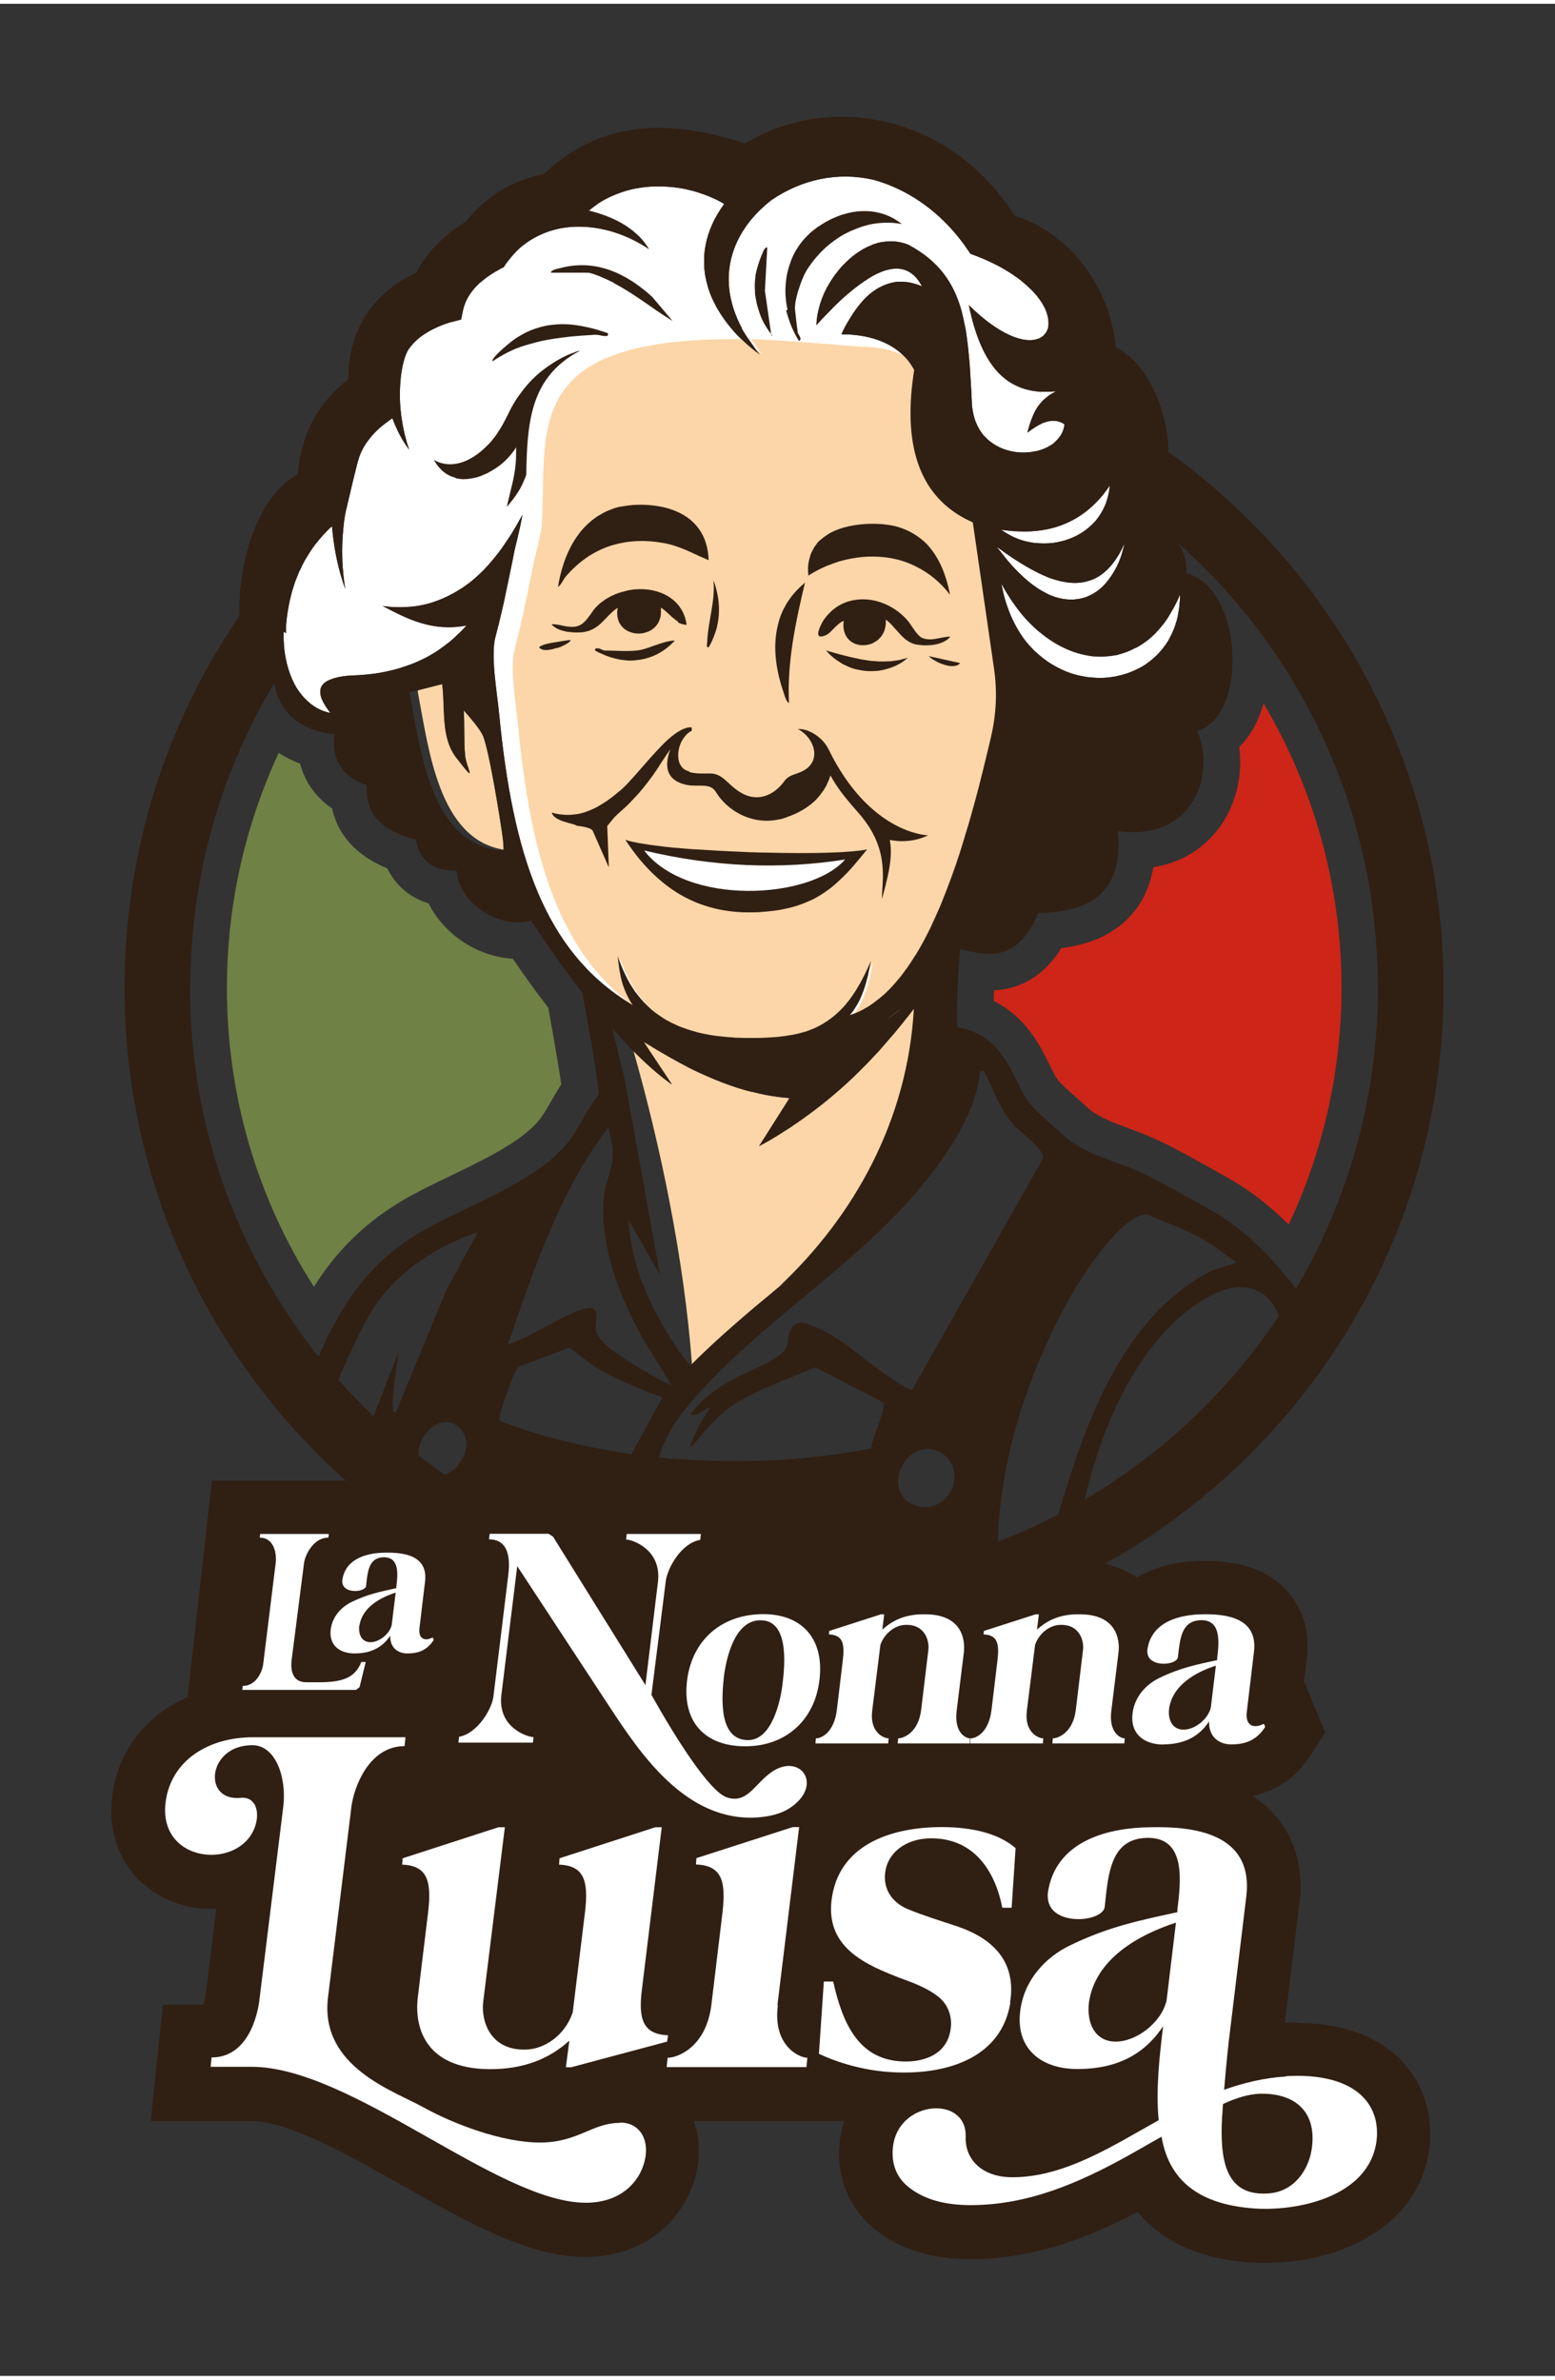<?xml version="1.0" encoding="UTF-8"?>
<svg id="Capa_1" xmlns="http://www.w3.org/2000/svg" version="1.1" viewBox="0 0 98.13 149.72" width="98" height="150">
  <rect x="0" y="0" width="98.13" height="149.72" fill="#333333" stroke="none"/>
  <!-- Generator: Adobe Illustrator 29.3.1, SVG Export Plug-In . SVG Version: 2.1.0 Build 151)  -->
  <defs>
    <style>
      .st0 {
        fill: #cd2517;
      }

      .st1 {
        fill: #6f8144;
      }

      .st2 {
        fill: #fcd6a8;
      }

      .st3 {
        fill: #fff;
      }

      .st4 {
        fill: #301f13;
      }
    </style>
  </defs>
  <path class="st3" d="M71.67,40.66c.11-.06.23-.13.34-.2.11-.07.22-.15.33-.23.11-.08.21-.16.31-.25.13-.12.26-.24.38-.38.06-.06.12-.12.17-.19.06-.07.12-.14.17-.21.02-.02.04-.05.07-.08.05-.07.1-.13.15-.21.04-.06.08-.11.12-.18.04-.07.09-.14.13-.22.02-.03.04-.07.06-.1.06-.1.12-.2.18-.31.07-.13.13-.26.2-.39.07-.13.13-.28.18-.42,0,0,0,0,0,0,0,.05,0,.1,0,.14,0,.05,0,.09,0,.14,0,.09-.01.18-.02.27-.02.26-.06.52-.11.76,0,0,0,.02,0,.02-.02.08-.03.15-.05.22-.02.08-.04.16-.07.23-.02.08-.04.15-.07.23-.03.09-.07.19-.11.28-.04.09-.08.18-.12.26-.04.09-.09.17-.13.25h0c-.04.09-.09.17-.15.25-.04.07-.09.13-.13.19-.18.24-.37.47-.59.67-.07.06-.13.11-.19.17-.13.11-.26.2-.39.3-.05.04-.11.07-.17.11-.06.04-.12.08-.19.11-.01,0-.02.02-.04.02-.07.04-.13.07-.2.1-.09.05-.19.09-.29.13-.05.02-.1.04-.15.06-.07.03-.15.06-.22.08-.23.07-.46.13-.7.18-.17.03-.35.05-.53.07-.35.03-.71.02-1.07-.02,0,0,0,0-.01,0-.23-.02-.46-.07-.7-.12-.07-.02-.15-.04-.23-.06,0,0,0,0,0,0-.36-.1-.71-.24-1.05-.42-.09-.04-.17-.09-.26-.14-.25-.14-.5-.31-.74-.5-.18-.14-.35-.29-.53-.46-.17-.17-.33-.35-.49-.54h0c-.13-.16-.24-.32-.35-.49h0c-.12-.18-.22-.35-.32-.54h0c-.2-.37-.38-.78-.53-1.22-.04-.11-.07-.22-.11-.33,0,0,0,0,0,0-.05-.17-.1-.35-.14-.53-.04-.18-.08-.36-.11-.55,0,0,0,0,0,.01,0,0,0-.01,0-.02.05.09.1.19.15.28.05.09.11.18.16.27.11.18.22.35.33.52.19.28.39.55.59.8.2.25.42.48.63.69.12.12.25.24.37.35.02.02.04.03.06.05.02.02.04.03.06.05.02.02.05.04.08.06.03.02.05.04.08.07h0s.06.05.09.07c.06.05.13.1.19.15.19.14.39.27.59.39.09.05.18.1.26.15.09.04.18.09.26.13.08.04.16.07.24.11.06.03.12.05.19.08.08.03.16.06.24.09.07.02.14.04.21.07.25.07.5.13.75.17.11.02.21.03.31.04.02,0,.04,0,.07,0h.02c.31.02.61.01.9-.02h0s.09-.01.14-.02c.04,0,.09-.02.14-.02.04,0,.07-.01.11-.02.06,0,.11-.02.17-.04.12-.03.24-.07.36-.11.24-.08.48-.18.7-.31Z"/>
  <path class="st3" d="M70.59,34.79c.04-.06.08-.13.11-.2.04-.07.08-.14.11-.21.05-.1.1-.2.15-.31-.03.15-.07.3-.11.44-.04.15-.08.29-.13.43-.13.37-.3.72-.5,1.03-.04.06-.08.12-.12.18-.04.06-.09.12-.13.18-.04.06-.09.11-.13.17-.09.11-.19.21-.29.31-.05.05-.1.09-.15.13-.14.12-.29.22-.45.31-.04.02-.09.04-.13.07-.1.05-.2.09-.3.13-.05.02-.09.03-.14.04-.05.02-.1.03-.15.04-.05.02-.1.02-.15.03-.05.01-.11.02-.16.02-.05.01-.1.02-.15.02,0,0-.01,0-.02,0-.32.02-.67-.02-1.03-.12-.1-.03-.2-.06-.3-.1h0c-.09-.03-.18-.07-.28-.12-.07-.03-.14-.07-.21-.11-.22-.11-.43-.24-.66-.41-.05-.03-.1-.07-.15-.11-.1-.07-.2-.15-.3-.24h0c-.15-.13-.31-.27-.46-.42-.06-.06-.12-.11-.18-.18-.12-.12-.24-.24-.35-.37h0c-.18-.2-.35-.41-.53-.64,0,0,0,0,0,0-.06-.07-.12-.15-.18-.23,0,0,0,0,0,0-.07-.08-.13-.16-.19-.24,0,0,.01,0,.02.01,0,0,0-.01-.01-.02.34.25.68.49,1.01.71t0,0c.77.5,1.5.91,2.19,1.19h0c.07.03.15.06.22.08.15.05.29.09.44.13.07.02.14.04.21.05.62.13,1.2.13,1.73-.05.05-.02.1-.03.15-.05.04-.02.09-.04.13-.05.59-.27,1.12-.76,1.58-1.54Z"/>
  <path class="st3" d="M69.71,30.85h0c.11-.14.22-.29.32-.44,0,0,0,0,0,0-.02.32-.08.61-.17.89-.02.05-.03.11-.05.16-.02.06-.04.11-.06.16-.05.12-.11.24-.17.36-.06.11-.13.22-.2.33-.07.1-.14.2-.22.3-.04.05-.09.09-.13.14-.04.04-.09.09-.13.13-.44.43-.98.75-1.56.94-.06.02-.11.04-.18.06,0,0,0,0,0,0-.22.06-.44.11-.66.14-.1.02-.21.02-.31.03-.29.02-.59.01-.88-.02-.07,0-.14-.02-.22-.03-.09-.02-.18-.03-.26-.05-.14-.03-.29-.07-.43-.12-.07-.02-.14-.05-.21-.08-.09-.04-.18-.07-.26-.11-.13-.06-.25-.13-.37-.2-.13-.07-.25-.15-.37-.24h.01s0,0,0,0c.29.04.56.07.82.09.09,0,.18,0,.26.01.51.02.99,0,1.44-.07h0c.26-.04.51-.09.76-.16.08-.02.16-.04.24-.07,1.22-.39,2.2-1.13,2.99-2.14Z"/>
  <path class="st3" d="M18.05,39.72c0-.07,0-.13,0-.2,0-.02,0-.04,0-.05,0-.02,0-.03,0-.04,0-.03,0-.06,0-.09,0-.13.02-.26.03-.39v-.02s0-.05.01-.08c.01-.12.03-.25.05-.37,0-.02,0-.05.01-.07.03-.22.07-.44.12-.66.01-.07.03-.15.05-.22h0s0-.01,0-.01h0c.03-.12.06-.24.09-.35,0-.04.02-.07.03-.11,0-.03.02-.06.03-.09,0-.02,0-.03.01-.04.03-.11.07-.21.1-.31,0-.01,0-.02.01-.04.05-.15.11-.3.17-.44h0c.06-.16.12-.31.2-.45.13-.3.28-.59.46-.86h0c.08-.14.17-.28.26-.41.09-.13.18-.26.29-.39,0,0,0,0,0,0,.1-.13.2-.24.3-.36h0c.09-.11.18-.21.28-.3.02-.03.05-.06.08-.09l.02-.02c.09-.1.2-.19.3-.28t0,0c0,.07.01.13.02.2.12,1.29.38,2.55.82,3.76-.03-.19-.06-.38-.08-.57-.02-.15-.04-.3-.05-.45-.09-.91-.09-1.82,0-2.72,0-.09.02-.19.03-.28,0-.02,0-.04,0-.06.02-.17.04-.33.07-.5.02-.16.06-.33.1-.49.21-.89.63-2.7.77-3.14h0s0-.04.02-.06h0c.07-.22.16-.43.28-.64.02-.05.05-.1.09-.15.03-.05.06-.11.1-.16.03-.05.07-.1.11-.15.15-.21.33-.42.55-.63.04-.04.09-.09.14-.13.04-.04.09-.09.14-.12.05-.04.1-.09.16-.13.05-.04.11-.09.17-.13.12-.09.24-.18.37-.27,0,0,0,0,0,0,.05.13.11.27.16.4.24.56.53,1.1.9,1.58-.22-.64-.37-1.27-.46-1.88-.15-.93-.15-1.8-.08-2.53,0-.07.02-.15.02-.22,0-.07.02-.13.03-.2,0-.07.02-.13.03-.19.01-.07.02-.15.04-.22,0-.04.02-.09.03-.13.02-.11.05-.22.08-.31.01-.05.03-.09.04-.14.03-.09.06-.17.09-.24.03-.08.07-.14.1-.2,0,0,0,0,0,0,.03-.05.06-.1.1-.15.04-.05.07-.1.12-.15.04-.05.08-.1.13-.15.04-.05.09-.1.14-.14.1-.1.2-.19.31-.27h0c.11-.08.22-.16.34-.23.2-.13.41-.24.63-.34.14-.07.28-.13.42-.18.07-.03.15-.05.22-.08.15-.05.3-.1.45-.13l.5-.13.1-.5c.02-.09.04-.18.07-.28.01-.05.03-.1.05-.15.09-.28.25-.58.51-.91.04-.06.1-.11.15-.18.03-.03.06-.06.09-.09.03-.03.06-.06.09-.09h0c.06-.07.13-.13.2-.18,0,0,0,0,0,0,.07-.06.15-.12.22-.18,0,0,0,0,0,0,.07-.05.13-.1.2-.15.07-.05.14-.1.22-.15.02-.01.03-.02.05-.03.07-.04.14-.09.21-.13.01,0,.02-.02.04-.02.1-.06.2-.12.31-.18,0,0,0,0,0,0l.18-.09h0s.11-.17.11-.17c.04-.05.07-.11.11-.15.04-.05.08-.1.12-.15.07-.1.15-.19.23-.28.08-.09.16-.18.24-.26.07-.07.15-.14.22-.21.07-.07.15-.13.22-.18,0,0,0,0,.01,0,.07-.05.13-.1.19-.15.07-.04.13-.09.2-.13.06-.04.11-.07.18-.11.06-.03.11-.07.18-.1.08-.04.16-.09.24-.12.18-.09.35-.16.53-.22.08-.03.15-.06.23-.07.08-.03.15-.05.23-.07.55-.14,1.12-.2,1.7-.18,1.45.04,2.94.55,4.22,1.41-.15-.24-.32-.47-.51-.68-.06-.07-.13-.13-.2-.2-.09-.08-.18-.16-.27-.24-.09-.07-.19-.15-.29-.22-.59-.42-1.28-.72-2-.94-.17-.05-.35-.1-.52-.14h0c.1-.09.21-.17.31-.25.09-.07.18-.13.26-.19.1-.07.2-.13.29-.18.09-.05.18-.11.27-.15.02,0,.04-.02.06-.03.09-.05.19-.09.28-.13.1-.05.21-.09.31-.13.11-.04.21-.08.31-.11.1-.04.21-.07.31-.1.16-.04.33-.09.49-.12.09-.02.17-.03.25-.04.09-.02.17-.03.25-.04.09-.01.17-.02.25-.03.75-.07,1.51-.03,2.21.09.19.03.37.07.55.12h0c.1.02.2.05.3.08.09.02.18.05.26.08.59.19,1.13.43,1.58.7,0,0,0,0,0,0-.02.04-.05.07-.07.11-.02.03-.05.07-.07.1,0,0,0,.02-.02.02-.15.23-.29.46-.41.68-.08.15-.15.31-.22.46-.09.21-.17.42-.23.62h0c-.11.36-.18.71-.22,1.05-.01.11-.02.23-.02.34,0,.18,0,.35,0,.53,0,.09.01.19.02.28.02.17.04.34.08.51.03.14.06.28.1.42.02.07.04.14.06.21.07.21.14.42.23.61.3.68.72,1.32,1.22,1.92h0c.21.25.44.5.68.72.35.34.73.66,1.13.94-.2-.24-.37-.47-.53-.71-.06-.08-.11-.15-.16-.23-.01-.02-.02-.04-.04-.05h0c-.08-.11-.15-.22-.22-.33-.07-.11-.13-.22-.2-.33,0,0,.01,0,.02,0-1.66-3.09-.66-5.77,1.17-7.52.23-.22.46-.42.71-.61,1.92-1.3,4.17-1.77,6.37-1.27,0,0,0,0,.01,0,1.8.49,3.55,1.54,5.01,3.18.07.07.13.15.19.22.03.04.07.08.1.12.3.36.58.75.85,1.16,1.24.44,2.22.97,2.97,1.52.11.08.21.15.31.24.18.15.34.3.49.44.1.09.19.19.28.29t0,0c.05.05.09.11.14.16.27.33.46.65.58.95.02.05.04.1.05.15.03.09.05.17.07.26.04.21.05.41.02.59,0,.07-.03.14-.06.21s-.06.13-.1.19c0,.02-.02.03-.04.04h0s-.05.07-.09.11c-.02.02-.05.05-.08.07-.04.02-.07.05-.11.07-.02.01-.05.03-.08.04-.03.02-.07.03-.1.04-.83.3-2.38-.19-4.35-2.13.38,1.86.99,3.42,1.99,4.39.06.06.12.11.18.16.09.08.18.15.28.22s.2.13.3.19t0,0c.2.11.4.2.62.28.44.15.93.24,1.48.23.1,0,.2,0,.31-.01.09,0,.19-.01.28-.02.02,0,.04,0,.06,0,0,0,0,0,0,0-.01,0-.02.02-.04.02-.07.04-.13.07-.2.11-.19.11-.35.24-.5.37-.05.04-.1.09-.15.15-.04.05-.09.1-.13.15-.04.05-.08.1-.12.15,0,0,0,0,0,0-.03.05-.07.11-.1.16-.1.17-.19.35-.26.54-.06.15-.12.31-.17.47-.03.1-.06.2-.09.31,0,.03-.02.06-.02.09s-.02.06-.02.09c.15-.12.29-.22.43-.31.04-.02.07-.05.11-.07.02-.01.03-.02.05-.03.08-.05.16-.09.24-.13.02-.01.05-.02.07-.04.04-.02.08-.04.12-.05.02,0,.04-.01.06-.02.02,0,.05-.02.07-.02.04-.01.09-.03.13-.04h0s.09-.02.13-.02c.09-.02.17-.02.24-.02.12,0,.24.02.35.06.12.03.23.09.33.16-.01.14-.04.28-.09.4-.02.07-.05.14-.09.2-.03.07-.07.13-.12.19-.04.06-.09.11-.14.17,0,0,0,.02-.02.02-.04.04-.08.09-.13.13-.01.02-.03.03-.04.04-.04.04-.09.07-.13.11-.02.01-.03.02-.05.03-.05.03-.1.07-.15.09-.15.09-.31.16-.48.22-.07.02-.15.05-.23.07-.06.02-.13.03-.19.04-.01,0-.02,0-.03,0-.07.02-.15.03-.22.04-.52.07-1.09.03-1.61-.15-.04-.01-.09-.03-.14-.05h0c-.09-.03-.18-.07-.26-.11-.26-.13-.51-.29-.74-.5-.07-.07-.13-.13-.2-.2-.06-.06-.11-.13-.16-.2-.09-.12-.17-.25-.24-.39-.03-.07-.07-.14-.1-.22-.07-.15-.12-.31-.16-.47h0c-.03-.13-.06-.26-.08-.4-.02-.13-.04-.28-.04-.42-.02-.46-.04-.9-.07-1.34h0c-.02-.29-.04-.57-.05-.84h0c-.02-.27-.04-.54-.07-.8-.02-.26-.05-.52-.08-.77-.02-.18-.05-.37-.07-.54-.02-.18-.06-.35-.09-.52h0c-.07-.34-.14-.67-.22-.99h0c-.5-1.78-1.43-3.14-3.35-4.17-.42-.17-.85-.24-1.27-.21-.06,0-.11,0-.17.01-.06,0-.11.02-.17.02-.06,0-.11.02-.17.03-.1.02-.2.04-.29.08,0,0,0,0-.01,0-.07.02-.15.04-.22.08-.18.07-.36.15-.53.25-.06.03-.11.06-.17.1-.35.21-.67.47-.97.77-.06.06-.12.12-.18.18-.06.06-.12.13-.17.19-.11.13-.21.26-.31.39,0,0,0,0,0,0-.05.07-.09.13-.14.2-.04.06-.09.13-.13.2-.05.08-.1.15-.14.23-.09.15-.17.3-.24.45-.07.15-.13.3-.19.46,0,0,0,0,0,0-.06.15-.11.31-.15.46-.11.39-.18.79-.19,1.18.22-.24.44-.48.66-.7.11-.11.21-.22.32-.33.1-.11.21-.21.31-.31.31-.3.61-.57.91-.81.19-.15.37-.3.54-.42.21-.15.41-.29.61-.41.05-.03.11-.07.15-.09.07-.04.15-.09.22-.12.07-.04.14-.07.21-.1.04-.02.09-.04.14-.06.16-.07.32-.12.47-.15.9-.22,1.62.1,2.12,1.05,0,0,0,0-.01,0,0,0,0,0,0,0-.06-.02-.11-.05-.17-.07s-.11-.04-.17-.06h0c-.11-.03-.22-.06-.33-.09-.3-.06-.59-.08-.86-.06h-.02s-.1,0-.15.02c-.04,0-.07,0-.11.02-.06.01-.11.02-.16.04-.07.02-.14.03-.21.06-.18.06-.35.14-.53.23-.09.06-.19.11-.28.18-.07.04-.14.1-.2.15,0,0,0,0-.01,0-.07.06-.14.12-.21.18-.08.08-.17.16-.25.25-.07.08-.14.15-.21.24-.08.09-.15.19-.23.29-.14.19-.28.39-.41.61-.07.11-.13.22-.2.33h0c-.07.12-.13.24-.19.35-.03.06-.06.12-.09.18-.02.03-.03.06-.04.09,0,.02-.01.03-.02.05,0,.02-.01.03-.02.04,1.74,0,3.05.5,3.89,1.32.29.28.52.59.7.94-.7,4.43.1,8.03,3.7,9.61l1.34,9.24c.21,1.42.14,2.86-.18,4.25-.04.16-.07.32-.11.47-.04.15-.07.31-.11.46,0,0,0,0,0,0-.07.31-.15.61-.22.91-.12.49-.24.97-.36,1.44-.07.26-.13.5-.2.75-.1.37-.2.73-.3,1.08s-.2.7-.31,1.04c-.07.23-.13.45-.2.67-.11.37-.23.73-.35,1.08-.05.16-.1.32-.16.47-.09.27-.19.54-.29.8-.17.46-.34.9-.51,1.32-.09.22-.18.44-.28.65-.09.21-.18.42-.28.62-.09.2-.18.4-.28.59-.09.19-.19.38-.29.56h0c-.1.19-.2.37-.3.54-.1.18-.2.34-.31.5-.1.16-.2.32-.31.48-.09.13-.18.27-.28.39-.02.02-.03.04-.05.07-.1.14-.2.27-.31.4-.22.27-.44.52-.67.75-.11.11-.22.21-.33.31-.18.16-.37.31-.56.45-.06.04-.11.09-.18.13-.09.07-.19.13-.28.18-.12.07-.24.14-.36.2-.09.04-.17.09-.25.12-.06.03-.13.06-.19.08-.1.04-.2.08-.3.11.1-.12.2-.24.28-.37.09-.13.16-.26.24-.39.15-.27.26-.55.37-.85.2-.58.33-1.2.45-1.82-.28.66-.57,1.24-.87,1.73-.04.07-.09.14-.13.21-.12.19-.24.36-.37.53-.1.13-.2.25-.3.37-.04.05-.09.09-.13.14-.05.05-.1.11-.15.15-.35.35-.72.63-1.12.86-.05.03-.11.07-.16.09-.23.13-.47.23-.72.32-.09.03-.18.07-.28.09-.07.02-.15.04-.22.06-.09.03-.19.05-.29.07-.18.04-.37.07-.57.1-.09.02-.18.03-.27.04-.21.03-.42.05-.64.06-.53.04-1.1.05-1.72.04-.13,0-.25,0-.37-.01-.13,0-.25,0-.37-.02-.24-.01-.48-.03-.72-.06-.35-.03-.69-.08-1.02-.15-.11-.02-.22-.04-.33-.07-.11-.02-.21-.04-.31-.08-.31-.08-.61-.18-.9-.29-.1-.03-.19-.07-.28-.12-.19-.08-.37-.16-.54-.26-.09-.04-.18-.09-.26-.15-.09-.05-.17-.1-.25-.16-.08-.05-.16-.11-.24-.17-.08-.05-.16-.11-.24-.18-.08-.06-.15-.13-.22-.2-.07-.06-.15-.13-.21-.2-.08-.07-.15-.14-.21-.22-.07-.07-.14-.15-.2-.23-.07-.08-.13-.16-.19-.24-.07-.08-.13-.16-.18-.25-.06-.09-.12-.18-.17-.27-.06-.09-.11-.17-.15-.26-.06-.1-.11-.2-.16-.31-.2-.39-.37-.81-.52-1.27.06.57.13,1.14.29,1.7.02.08.05.16.08.24.1.29.23.57.39.86.06.09.11.19.18.28,0,0,0,0-.01,0,0,0,0,0,0,.01-.05-.03-.1-.06-.15-.09-5.42-3.32-7.41-9.42-8.27-18.37-.13-1.32-.55-3.65-.21-4.83.04-.16.09-.33.13-.5.01-.05.02-.1.04-.15.07-.29.14-.59.22-.92.04-.17.08-.35.12-.53.09-.41.18-.84.27-1.28.11-.51.21-1.03.32-1.55,0-.04.01-.07.02-.11.04-.22.09-.44.14-.66.02-.08.04-.15.06-.24.02-.08.04-.15.06-.24,0,0,0,0,0,0,.11-.47.22-.96.31-1.47-.06.11-.11.21-.18.32-.06.11-.12.22-.18.33-.07.11-.13.22-.2.33-.19.32-.39.62-.59.91-.07.1-.13.19-.2.29-.1.13-.2.27-.3.39-.11.14-.22.27-.33.4-.07.09-.15.17-.22.25-.07.08-.15.16-.22.24-.12.12-.24.24-.35.34-.03.03-.07.07-.1.09-.1.09-.2.18-.3.26h0c-.11.1-.23.19-.35.27-.02.02-.04.03-.07.05-.11.08-.22.16-.34.23-.02.02-.04.03-.07.04-.1.07-.2.12-.3.18-.06.04-.11.07-.17.09-.11.06-.22.12-.33.17-.13.06-.26.12-.39.17-.16.07-.32.12-.49.18-.2.07-.41.12-.61.16-.27.06-.55.1-.83.12-.11,0-.21.02-.32.02-.44.02-.9,0-1.38-.07,1.57.82,3.13,1.64,5.29,1.23h0c-.09.1-.18.2-.28.3-.09.1-.19.19-.29.28-.1.1-.2.2-.31.29-.11.09-.21.19-.33.27-.11.09-.23.18-.35.26-.12.09-.24.18-.37.26-.13.08-.26.16-.4.24-.13.08-.28.15-.42.22-.31.15-.65.3-1.01.42-.06.02-.12.04-.18.06-.09.03-.18.06-.27.09-.26.08-.54.15-.83.21-.48.11-1.01.18-1.58.22-.11.01-.22.02-.34.02-.12.01-.24.02-.36.02-.09,0-.18.02-.28.02-.15.02-.3.04-.44.07-.03,0-.06,0-.08.02-.09.02-.16.04-.24.06,0,0,0,0,0,0-.05.02-.1.03-.15.05-.08.03-.15.06-.22.09-.08.04-.15.09-.21.13-.03.02-.06.05-.08.07-.07.07-.13.16-.17.26-.02.07-.04.15-.04.23,0,.13.02.27.08.44.02.04.03.09.06.13.02.06.05.12.09.18,0,0,0,0,0,0,.1.18.24.39.41.61h0s0,0,0,0c-.44-.09-.82-.26-1.15-.51-.05-.03-.1-.07-.14-.11t0,0c-.23-.18-.44-.4-.62-.65-.04-.05-.08-.1-.11-.15-.09-.12-.16-.24-.23-.37-.02-.04-.04-.07-.05-.11-.06-.11-.12-.23-.16-.35-.03-.06-.06-.12-.07-.18-.03-.06-.05-.13-.07-.19-.09-.26-.16-.53-.21-.8-.03-.13-.05-.26-.07-.39-.01-.08-.02-.17-.03-.25,0-.06-.02-.11-.02-.17,0-.03,0-.07,0-.1-.01-.13-.02-.26-.02-.4,0-.13,0-.26,0-.39Z"/>
  <path class="st2" d="M56.93,63.37c-.18.16-.37.31-.56.45-.06.04-.11.09-.18.13-.07.05-.14.09-.21.13l.95-.71Z"/>
  <path class="st2" d="M57.71,63.43h0c-.39,7.08-3.8,13.14-8.52,17.56.14-.12.29-.24.44-.36-.13.11-.27.23-.4.34-.09.07-.18.14-.26.21-.07.06-.14.12-.21.18-.29.24-.59.49-.88.73-.29.24-.58.49-.87.74-.29.25-.58.5-.86.75s-.57.5-.85.76c-.26.24-.52.48-.77.72-.04.03-.07.07-.11.1-.25.24-.5.49-.75.74-.5-6.71-2-13.86-3.69-19.8l.09.09c.47.47.94.91,1.42,1.31t0,0c.31.26.62.5.92.71l-1.78-2.68s0,0,.01,0h0c.14.07.27.16.41.24.1.06.2.13.31.19.02,0,.03.02.04.03.02,0,.04.02.06.03.47.28.94.55,1.42.81.05.02.1.05.15.08.16.09.33.17.49.26.14.07.27.14.41.2,0,0,0,0,0,0,.24.11.49.23.73.33.61.27,1.23.51,1.85.71.13.04.26.08.4.12h0c.19.06.38.11.57.15,0,0,.01,0,.02,0,.58.15,1.16.26,1.74.33.2.02.39.04.59.06h0s-1.92,3.03-1.92,3.03c.24-.13.48-.26.72-.4.03-.02.07-.04.1-.06.19-.11.38-.23.57-.35l.23-.15c.22-.13.43-.27.64-.42.21-.14.42-.29.63-.44.93-.67,1.83-1.4,2.7-2.2.22-.2.43-.4.64-.61.37-.36.73-.73,1.08-1.11.17-.18.33-.35.48-.53h0c.17-.2.34-.39.5-.58.26-.29.5-.59.75-.9.12-.15.24-.31.37-.46.12-.15.24-.31.36-.47Z"/>
  <path class="st2" d="M31.79,53.39c-4.11-.65-4.74-6.38-5.42-9.93v-.13s1.54-.39,1.54-.39c.21,1.62-.11,3.36.91,4.67,1.39,1.79.61.65.53-.2-.09-.92-.02-1.89-.09-2.82.35.39.98,1.12,1.2,1.57.39.83,1.13,5.41,1.28,6.58.02.22.04.43.04.65Z"/>
  <path class="st2" d="M62.85,42.02l-1.34-9.24c-3.6-1.58-4.4-5.18-3.7-9.61-.18-.34-.41-.66-.7-.94-.76-.38-1.71-.59-2.84-.59,0,0-5.59-.47-6.87-.47.05.08.1.15.16.23.16.24.34.47.53.71-.4-.29-.78-.61-1.13-.94-4.61-.06-7.53.51-9.39,1.52h0c-3.09,1.68-3.25,4.56-3.31,7.78v.02c-.02.83-.02,1.68-.08,2.54-.09.52-.2,1.02-.32,1.5,0,0,0,0,0,0-.02.08-.04.16-.06.24-.02.08-.04.15-.06.23-.04.22-.09.44-.14.67,0,.04-.02.07-.02.11-.11.52-.22,1.04-.32,1.55-.09.44-.18.87-.27,1.28-.04.18-.08.35-.12.53-.07.33-.14.63-.22.92-.02.05-.03.1-.04.15-.04.18-.09.34-.13.5-.33,1.18.09,3.51.21,4.83.8,8.34,2.58,14.21,7.2,17.65.05.03.1.07.15.09,0,0,0,0,0-.01,0,0,0,0,.01,0-.07-.09-.12-.19-.18-.28-.16-.29-.29-.57-.39-.86-.03-.08-.05-.16-.08-.24-.16-.56-.23-1.13-.29-1.7.15.46.32.88.52,1.27.05.11.11.21.16.31.04.09.1.18.15.26.05.09.11.18.17.27.06.09.12.17.18.25.06.08.12.16.19.24.06.08.13.15.2.23.06.07.13.15.21.22.07.07.14.14.21.2.07.07.15.13.22.2.08.07.15.13.24.18.08.07.16.12.24.17.08.06.16.11.25.16.08.05.17.11.26.15.18.1.35.19.54.26.09.05.19.09.28.12.29.12.59.22.9.29.1.03.21.06.31.08.11.02.22.05.33.07.33.07.67.12,1.02.15.23.03.47.04.72.06.12.01.24.02.37.02.12,0,.25.01.37.01.62,0,1.19,0,1.72-.04.22-.01.43-.03.64-.06.09,0,.18-.02.27-.04.2-.03.38-.06.57-.1.1-.02.19-.04.29-.07.07-.02.15-.04.22-.06.09-.02.19-.06.28-.09.25-.09.49-.19.72-.32.06-.02.11-.06.16-.09.4-.22.77-.51,1.12-.86.05-.05.1-.1.15-.15.04-.04.09-.09.13-.14.1-.12.2-.24.3-.37.12-.16.24-.34.37-.53.04-.07.09-.14.13-.21.31-.5.59-1.07.87-1.73-.12.62-.25,1.24-.45,1.82-.1.29-.22.58-.37.85-.07.13-.15.26-.24.39-.09.13-.18.26-.28.37.1-.03.2-.07.3-.11.06-.02.13-.05.19-.08.09-.04.17-.08.25-.12.12-.06.24-.13.36-.2.09-.06.19-.12.28-.18.06-.04.12-.08.18-.13.19-.14.38-.29.56-.45.11-.1.22-.2.33-.31.23-.23.46-.48.67-.75.11-.13.21-.26.31-.4.02-.02.03-.04.05-.07.1-.13.19-.26.28-.39.11-.15.21-.31.31-.48.11-.16.21-.33.31-.5.1-.17.2-.35.3-.53h0c.1-.19.2-.38.29-.57.1-.2.2-.39.28-.59.1-.2.19-.41.28-.62.1-.21.19-.43.28-.65.18-.42.35-.86.51-1.32.09-.26.19-.53.29-.8.06-.15.11-.31.16-.47.12-.35.24-.71.35-1.08.07-.22.14-.44.2-.67.11-.34.2-.69.31-1.04s.2-.72.3-1.08c.07-.24.13-.49.2-.75.12-.47.24-.95.36-1.44.07-.3.14-.6.22-.91,0,0,0,0,0,0,.04-.15.07-.31.11-.46.04-.15.07-.31.11-.47.32-1.4.39-2.84.18-4.25ZM55.98,64.08c.07-.04.14-.09.21-.13.06-.04.12-.08.18-.13.19-.14.38-.29.56-.45l-.95.71Z"/>
  <path class="st1" d="M35.41,68.21c-.23.36-.43.71-.62,1.04-.27.48-.53.92-.81,1.26-1.11,1.33-3.51,2.48-5.62,3.5-.9.43-1.75.84-2.52,1.27-2.86,1.58-4.72,3.61-6.03,5.7-3.6-5.63-5.49-12.08-5.49-18.88,0-5.14,1.12-10.2,3.27-14.82.41.27.86.5,1.35.68.3,1.16.99,2.13,2.02,2.83.44,2,1.92,3.14,3.48,3.78.53,1.08,1.43,1.85,2.61,2.21.94,1.91,3.03,3.36,5.31,3.49.53.78,1.31,1.89,2.24,3.09.37,2.04.68,3.88.82,4.84Z"/>
  <path class="st0" d="M81.32,77.05c-1.06-1.06-2.28-2.07-3.79-2.92l-.37-.21c-1.27-.72-2.7-1.53-3.99-2.15-.68-.32-1.33-.56-1.96-.8-1.06-.39-1.98-.73-2.62-1.34-.23-.21-.48-.44-.74-.66-.41-.36-.84-.73-1.07-1.02-.15-.19-.35-.6-.55-.99-.58-1.18-1.47-3-3.52-4.02,0-.22.01-.44.02-.67,1.77-.09,3.2-.99,4.25-2.67,1.92-.24,3.36-.92,4.39-2.07.74-.82,1.21-1.84,1.41-3.03,1.83-.3,3.35-1.26,4.35-2.77.92-1.4,1.29-3.12,1.07-4.81.7-.7,1.22-1.64,1.54-2.76,3.19,5.38,4.92,11.56,4.92,17.93,0,5.19-1.14,10.3-3.33,14.95Z"/>
  <path class="st4" d="M55.98,64.08c.07-.04.14-.09.21-.13.06-.04.12-.08.18-.13.19-.14.38-.29.56-.45l-.95.71Z"/>
  <path class="st2" d="M67.02,46.72h0s-.02.06-.03.09c-.03.08-.07.16-.09.24-.04.11-.08.22-.12.34-.03.08-.05.15-.08.24l-.07.24c-.02.06-.04.11-.05.17-.02.05-.03.1-.04.15-.02.06-.03.11-.05.18-.04.15-.09.29-.13.44-.04.13-.08.27-.12.41-.04.12-.07.23-.11.35-.23.68-.5,1.35-.9,1.93-.05.09-.11.17-.18.24-.07.08-.13.16-.2.24-.07.07-.13.15-.2.21-.07.07-.15.14-.23.2-.08.07-.16.13-.25.19-.08.06-.17.12-.26.17,0,0-.01.01-.02.02-.09.05-.18.1-.28.15-.1.05-.2.09-.31.13-.11.04-.23.09-.35.12-.1.03-.21.06-.32.09-.11.02-.22.04-.34.07l.86-3.36h0s0-.02,0-.02l.09.77c.12-.04.24-.08.35-.13.06-.02.11-.05.16-.08.04-.02.09-.04.13-.07.06-.03.12-.07.17-.11.15-.09.28-.2.39-.31.06-.06.12-.11.17-.18.03-.03.06-.07.09-.1.05-.07.11-.13.15-.2,0,0,0,0,0,0,.06-.09.11-.17.15-.26,0,0,0,0,0,0,.05-.09.09-.18.13-.27.02-.04.04-.1.05-.15.11-.37.15-.89.3-1.13,0,0,0-.01.02-.02.01,0,.02-.02.04-.03.04-.04.11-.1.2-.15,0,0,0,0,0,0,.05-.04.11-.08.16-.12.31-.22.67-.48.76-.53.07-.04.11-.09.18-.12.04-.02.09-.02.17,0Z"/>
  <g>
    <path class="st4" d="M28.75,29.94s0,0,0,0c.09.02.18.04.27.05.3.04.61,0,.93-.07.1-.02.19-.05.29-.08.08-.02.15-.05.23-.09s.15-.07.23-.1c.06-.02.11-.05.17-.09.09-.05.19-.1.28-.16.07-.04.13-.09.2-.13.15-.1.29-.21.42-.33.07-.06.13-.11.19-.18.06-.06.11-.11.17-.18.17-.19.32-.38.44-.59,0,.36,0,.66-.02.94,0,.07-.01.13-.02.19-.02.24-.06.47-.1.69h0c-.02.08-.03.15-.04.22-.02.07-.03.14-.05.22-.03.12-.06.24-.09.37-.04.16-.08.32-.12.5t0,0c-.05.2-.1.41-.15.65,0,0,0,0,0-.01h0c.31-.36.57-.7.78-1.05h0c.07-.12.13-.24.19-.35h0c.07-.17.15-.33.21-.49.02-.05.03-.1.05-.15h0c.06-3.23.22-6.11,3.31-7.78h0s0,0,0,0l.04-.05c-.14.04-.27.1-.41.15-.02,0-.04.02-.07.02-.11.04-.21.09-.31.13-.19.09-.37.18-.54.28-.1.06-.2.11-.3.18-.12.08-.24.16-.36.24-.12.09-.24.17-.35.26-.13.1-.25.2-.37.31-.09.09-.19.18-.28.27-.15.15-.29.31-.43.48t0,0c-.13.17-.26.33-.39.51-.07.09-.13.18-.19.28-.2.3-.37.64-.54.99-.09.17-.17.34-.26.5-.04.08-.09.16-.14.24-.04.08-.09.15-.14.23-.04.06-.08.11-.11.17-.04.06-.08.11-.12.17,0,0,0,0,0,0-.09.11-.18.23-.27.34-.08.09-.15.17-.24.25-.26.26-.54.5-.84.69-.06.04-.13.08-.19.11-.19.11-.39.2-.59.26-.07.02-.15.04-.22.06-.09.02-.17.03-.26.04-.16.02-.33.02-.49,0-.09-.01-.17-.03-.25-.05t0,0c-.17-.04-.35-.11-.52-.22,0,0,0,0,0,0,.35.65.84,1.01,1.38,1.14Z"/>
    <path class="st4" d="M57.38,40.27c.13.08.28.14.44.17.04,0,.09.02.14.02h0c.09.01.2.02.3.03.34.02.72-.02,1.04-.12.11-.04.22-.08.32-.14.14-.07.26-.17.35-.29-.61.01-1.21.34-1.8.07-.05-.02-.11-.06-.15-.11-.02-.01-.04-.03-.05-.05-.03-.02-.05-.05-.08-.08-.05-.06-.1-.12-.15-.19h0c-.1-.14-.2-.29-.29-.42-.02-.03-.04-.07-.07-.1-.04-.05-.07-.1-.11-.14-.02-.02-.04-.04-.06-.07-.87-.95-2.16-1.43-3.33-1.21-.11.02-.22.04-.34.08-.09.02-.17.06-.25.09-.11.04-.21.09-.31.15-.05.03-.1.06-.15.09-.05.03-.09.06-.14.1-.03.02-.05.04-.08.06-.05.04-.1.08-.15.13-.15.14-.3.3-.43.48-.07.09-.17.26-.25.44-.04.09-.08.18-.1.26-.06.16-.07.31,0,.37.03.04.09.06.18.04h0s.04,0,.07-.02c.02,0,.05-.01.08-.02.03,0,.06-.02.09-.03.04-.02.09-.05.14-.08.03-.02.07-.05.1-.08s.07-.06.1-.09c0,0,0,0,0,0,.02-.02.04-.04.07-.07.02-.03.04-.05.07-.07.02-.03.05-.05.07-.07.02-.03.05-.05.07-.07.02-.02.05-.05.07-.07.07-.07.15-.13.22-.19,0,0,0,0,.01,0,.04-.03.08-.06.13-.08.03-.02.06-.03.09-.04-.14,1.1.61,1.6,1.35,1.53.05,0,.09-.01.14-.02.04,0,.09-.02.13-.03.04-.01.09-.02.13-.04.06-.02.13-.05.18-.09.06-.03.12-.07.18-.11.05-.04.11-.09.15-.14.05-.05.1-.1.14-.16.05-.08.1-.16.14-.25.02-.04.04-.09.05-.15.03-.11.06-.24.07-.37,0-.09,0-.17,0-.26h0s.07.07.11.09c.07.06.14.13.21.2.07.07.14.14.2.22.1.11.2.22.3.33.09.1.18.2.27.28.04.04.07.07.11.1h0c.08.07.16.12.25.18t0,0Z"/>
    <path class="st4" d="M58.59,41.16s.04.04.07.06c.04.04.09.07.13.11.03.02.06.04.09.06.04.02.08.05.12.07.17.1.37.19.57.25.07.02.14.04.21.06t0,0c.22.05.44.05.6-.01.09-.03.16-.08.21-.15l-2-.44h-.01Z"/>
    <path class="st4" d="M35.13,40.68c.09-.03.17-.06.24-.09.04-.01.07-.02.09-.04.14-.06.5-.23.56-.39-.05,0-.13,0-.24.02-.2.03-.47.07-.75.12,0,0-.02,0-.02,0-.05.01-.1.02-.15.03h0s-.02,0-.04,0c-.08.02-.15.04-.23.05,0,0,0,0-.01,0-.08.02-.15.04-.22.06-.03,0-.05.02-.08.03-.05.02-.1.04-.14.06-.06.03-.1.06-.11.09,0,0,0,.01,0,.02h0s.05.05.09.07h0c.16.1.39.1.62.05.14-.02.28-.07.41-.11h0Z"/>
    <path class="st4" d="M42.78,39.04c.05.03.11.06.17.08.03.01.06.02.09.03.09.03.19.04.29.05h0c-.22-1.64-1.73-2.37-3.25-2.24-.04,0-.07,0-.11.01-.04,0-.09.01-.13.02-.06,0-.13.02-.19.03-.09.02-.18.04-.27.07-.08.02-.17.04-.25.07-.08.02-.15.05-.23.08,0,0-.02,0-.03.01-.07.03-.14.06-.21.09-.09.04-.19.09-.28.15-.07.04-.13.07-.19.11-.02.01-.03.02-.04.03-.07.05-.15.11-.22.16,0,0,0,0,0,0-.07.06-.14.11-.2.18-.05.04-.1.09-.14.14t0,0s-.05.05-.07.08c-.02.02-.04.05-.06.07-.03.04-.06.09-.09.13-.06.09-.12.17-.19.26-.04.05-.08.11-.12.16-.06.08-.13.16-.2.22-.06.05-.12.1-.18.14-.04.03-.09.05-.13.07h0s-.08.04-.12.04c-.04.01-.08.02-.12.03-.03,0-.05.01-.08.01-.02,0-.05,0-.07,0-.13.01-.26,0-.39-.02-.15-.02-.29-.06-.44-.09h0c-.17-.03-.35-.06-.53-.05h0c.16.19.4.32.68.4.14.04.29.08.44.09.15.02.3.03.45.03.1,0,.19,0,.28-.01.02,0,.04,0,.05,0,.04,0,.08,0,.11-.02.04,0,.09,0,.13-.02.06-.01.12-.02.18-.04.22-.07.41-.18.59-.31,0,0,.01,0,.02-.01.07-.06.14-.12.21-.18h0c.15-.15.3-.31.45-.46.04-.04.07-.08.11-.11.15-.15.31-.29.48-.4-.21,1.14.65,1.7,1.47,1.62.04,0,.09,0,.13-.02.09-.02.17-.04.25-.07.07-.02.13-.05.19-.08.04-.02.07-.04.1-.06.04-.02.08-.05.11-.08.05-.04.09-.08.14-.13.03-.03.06-.07.09-.11.02-.04.05-.08.08-.12.04-.08.08-.17.11-.26.01-.04.02-.07.03-.11,0-.03.02-.07.02-.1,0-.01,0-.02,0-.03,0-.04,0-.07.01-.11,0-.11,0-.22,0-.35,0,0,0,0,0,0,.03.02.07.04.1.07.1.07.19.15.28.23h0c.12.11.24.22.36.33h0c.06.05.13.1.19.15.05.04.1.07.15.1Z"/>
    <path class="st4" d="M41.67,40.38c-.15.05-.3.1-.45.15-.1.04-.2.07-.31.11-.2.07-.4.13-.6.16-.05.01-.1.02-.15.02-.59.07-1.39,0-2.02,0-.03,0-.15-.06-.28-.11-.02,0-.04-.01-.05-.02-.02,0-.04,0-.06-.01-.04,0-.09,0-.12,0-.02,0-.03,0-.04.02-.01,0-.02.02-.03.04-.01.02-.02.04-.02.07.13.08.27.15.42.21.14.07.28.12.42.17.09.03.18.07.28.09.13.04.25.07.37.09.07.02.15.03.22.04.1.01.19.02.28.03.15.02.31.02.46,0,0,0,.01,0,.02,0,.06,0,.12,0,.18-.02.06,0,.13-.01.19-.02.03,0,.06,0,.09-.02.06,0,.11-.02.17-.03.1-.02.19-.05.29-.08.42-.13.83-.35,1.2-.65.11-.09.21-.18.31-.28.05-.05.1-.1.15-.15-.14,0-.28.02-.42.05-.16.03-.32.08-.48.13Z"/>
    <path class="st4" d="M54.22,53.45c-.07.01-.13.02-.2.02-.13.02-.29.03-.44.04h0c-.24.02-.5.04-.78.05-.1,0-.21,0-.32.01-1.22.05-2.75.04-4.34,0-.14,0-.29,0-.43-.01-.28,0-.55-.02-.82-.03-.96-.04-1.92-.09-2.81-.15-.12,0-.24-.02-.36-.02-.32-.02-.64-.05-.94-.08-.02,0-.03,0-.05,0-.31-.02-.6-.06-.88-.09-.28-.03-.54-.07-.79-.1-.08-.01-.16-.02-.24-.04-.16-.02-.31-.04-.45-.07-.07-.01-.13-.02-.2-.04-.29-.05-.53-.11-.71-.18t0,0c.22.34.46.67.7.98,0,0,0,0,0,0,.24.31.5.61.76.88.53.55,1.1,1.03,1.72,1.43t0,0c.75.48,1.56.83,2.47,1.05t0,0c.17.04.34.08.52.11.13.02.26.04.4.06.52.07,1.07.09,1.64.07.13,0,.25,0,.37-.02.23-.02.44-.03.65-.06.18-.02.35-.04.51-.07.13-.02.26-.05.39-.08.12-.02.24-.05.35-.08.04-.01.07-.02.11-.03.11-.03.22-.06.32-.1.13-.04.24-.08.36-.13.06-.02.11-.04.17-.07.12-.05.23-.1.35-.15.14-.07.27-.14.4-.22.07-.04.14-.08.21-.13.07-.04.13-.09.2-.13.11-.08.22-.16.33-.24.07-.06.15-.11.22-.18.08-.06.15-.13.23-.2.1-.09.2-.19.3-.28.11-.11.22-.22.33-.33.11-.11.21-.23.32-.35.21-.24.41-.48.62-.74.1-.13.21-.25.31-.38-.09.02-.2.04-.32.06-.05,0-.1.02-.16.02Z"/>
    <path class="st4" d="M44.61,40.42s0,.08,0,.11c0,.05.03.09.1.1,0,0,0,0,0,0,.04-.07.08-.14.12-.21.02-.04.05-.09.07-.14.03-.06.06-.11.08-.18.05-.11.09-.22.13-.33.02-.07.04-.13.07-.2.2-.66.24-1.36.14-2.05-.05-.31-.12-.62-.22-.92-.02-.07-.05-.15-.08-.22h0s0-.02,0-.02c.14,1.31-.34,2.61-.39,3.9,0,.04-.01.1-.01.15Z"/>
    <path class="st4" d="M39.85,31.65c-.12,0-.24.02-.36.04-.1.01-.2.03-.3.05-.02,0-.03,0-.05,0-.11.02-.21.05-.31.08-.07.02-.13.04-.2.07-.16.06-.32.12-.47.2-.05.02-.1.05-.15.08-.11.06-.21.12-.31.18-.06.04-.11.08-.17.12-.1.07-.19.14-.28.22-.11.1-.22.2-.33.31-.04.04-.09.09-.13.14-.07.07-.12.13-.17.2-.09.12-.18.24-.27.37,0,0,0,0,0,0-.17.25-.32.52-.45.8-.07.14-.13.29-.19.43h0c-.06.15-.11.3-.16.45-.15.46-.26.93-.34,1.42,0,0,0,0,0,0,.02-.02.05-.04.07-.06.01-.01.03-.03.04-.04.02-.02.04-.04.06-.07.07-.09.13-.2.2-.31.02-.04.04-.07.07-.11.02-.03.04-.06.07-.09,0,0,.01-.01.02-.02.09-.11.19-.21.28-.31.13-.13.26-.25.39-.37.09-.08.18-.16.28-.23.11-.09.23-.18.35-.26.11-.08.23-.15.35-.22.12-.07.24-.13.37-.2.12-.06.24-.11.36-.16,0,0,.02,0,.02-.01.13-.05.25-.1.38-.14.08-.02.15-.05.24-.07.08-.02.16-.04.24-.06.08-.02.16-.04.24-.05.16-.04.33-.06.49-.08.17-.02.33-.03.5-.04.52-.02,1.06.02,1.62.12.54.09,1.01.27,1.47.46h0c.35.15.68.32,1.04.47,0,0,0,0,0,0,.06.02.12.05.18.08.06.03.12.05.18.08h0c-.09-2.76-2.44-3.65-4.87-3.48Z"/>
    <path class="st4" d="M31.11,22.55c.11-.08.23-.15.34-.22.25-.15.5-.29.76-.41.22-.11.45-.2.68-.28,0,0,.02,0,.02,0,.09-.04.19-.07.29-.1,0,0,.01,0,.02,0,.1-.03.21-.07.31-.09.11-.03.22-.06.33-.09s.22-.05.33-.08c.28-.06.55-.11.83-.15.28-.04.56-.08.84-.11.56-.06,1.13-.1,1.69-.13.05,0,.11,0,.18.01t0,0c.08.01.17.03.25.05h0c.06,0,.11.02.15.02.06,0,.11,0,.15,0,.02,0,.04,0,.05-.02.02,0,.02-.02.03-.03.01-.03.02-.07,0-.13-.07-.02-.13-.04-.2-.07-.12-.04-.24-.07-.35-.11-.18-.06-.36-.11-.54-.15h0c-.08-.02-.15-.04-.23-.05-.13-.03-.26-.06-.39-.08-.6-.11-1.19-.14-1.78-.07-.08,0-.16.02-.24.03-.07.01-.14.02-.21.04-.21.04-.42.1-.63.17-.11.04-.22.08-.33.12-.01,0-.03.01-.04.02-.09.04-.19.09-.28.13-.09.05-.18.1-.27.15-.02.02-.05.03-.07.04-.1.06-.2.12-.29.18,0,0,0,0,0,0-.17.11-1.27.99-1.42,1.33-.02.05-.02.09,0,.11,0,0,0,0,0,0Z"/>
    <path class="st4" d="M43.5,48.45c-.42-.09-.64-.42-.69-.81,0,0,0-.02,0-.02-.06-.48.11-1.03.42-1.39.02-.03.05-.06.08-.09.02-.03.05-.05.08-.08.04-.04.09-.07.13-.1.04-.02.08-.05.13-.07h0c0-.19.06-.24-.16-.22-.08,0-.16.03-.25.06-.07.02-.13.05-.2.08-.05.02-.1.05-.15.08-.06.03-.12.07-.18.11-.25.17-.52.39-.78.65l-.15.15c-.5.51-1.02,1.11-1.49,1.65-.07.08-.14.16-.21.24-.11.12-.21.23-.31.34-.08.09-.15.17-.23.25,0,0,0,0,0,0-.04.04-.08.08-.11.11-.07.07-.14.14-.21.2-.09.08-.18.15-.27.22-.08.07-.16.13-.24.2-.04.03-.07.06-.11.08-.07.05-.13.1-.19.14-.09.07-.18.13-.28.19-.11.07-.21.13-.32.2-.08.05-.16.09-.24.13-.1.05-.19.09-.29.13-.08.04-.17.07-.25.1-.02,0-.03.01-.04.02-.14.05-.29.09-.44.12-.08.02-.15.03-.24.04-.31.04-.63.05-.97,0h0c-.17-.02-.34-.06-.52-.11h0c.13.56,1.43.69,1.54.81.02.02.08.03.18.04.04,0,.1.01.15.02h0s.07.01.11.02c.07.01.15.03.22.05.18.05.34.11.39.22l1.01,2.3v-.02l-.1-2.59h0s.06-.08.09-.11c0,0,.02-.02.02-.03.04-.04.07-.09.1-.12.1-.12.16-.2.23-.28.02-.02.03-.03.04-.04.1-.11.23-.22.47-.44.2-.17.39-.35.57-.55.07-.07.13-.13.2-.21.09-.09.17-.18.25-.27.07-.08.14-.16.2-.24.07-.07.13-.15.19-.23.07-.08.13-.16.19-.24.06-.08.12-.16.18-.24.06-.08.12-.16.18-.24.06-.09.11-.17.17-.25.11-.17.22-.33.32-.5l.57-.85s0,.01,0,.02h0c-.25.71-.51,1.92,1.09,2.23.69.13,1.43-.16,1.79.43.72,1.18,2.19,2.03,3.76,1.78.08-.01.16-.03.24-.04.08-.01.16-.03.24-.06.04-.01.08-.02.12-.04.04,0,.08-.02.11-.04.1-.04.2-.07.3-.11.58-.23,1.02-.52,1.36-.81.06-.05.11-.1.16-.15.05-.05.11-.11.15-.16.1-.11.19-.22.26-.33.04-.05.07-.1.11-.15,0,0,0,0,0,0,.06-.1.12-.2.17-.29,0,0,0,0,0,0,.02-.03.03-.06.04-.09.02-.06.05-.11.07-.16,0,0,0,0,0,0,.01-.02.02-.05.03-.07.02-.05.04-.09.05-.13,0-.02.02-.04.02-.05h0s0-.04.02-.05c0-.03.02-.05.03-.07,0,0,0,0,0-.01.52.95,1.08,1.57,1.85,2.46,1.96,2.28,1.36,4.29,1.4,5.34,0,0,0,0,0-.01.08-.29.15-.58.23-.87,0-.02,0-.04.01-.06.04-.17.08-.33.12-.5.18-.83.27-1.61.13-2.29h.02s.03,0,.06.01c.03,0,.08.02.14.02.04,0,.08.01.13.02.07,0,.15.01.25.02.26.01.58,0,.94-.07.07-.02.14-.03.22-.05.07-.02.15-.04.22-.07.14-.04.29-.11.44-.18-.23.01-3.75-.24-6.27-5.4-.02-.04-.04-.09-.07-.13,0,0,0,0,0,0h0s-.02-.04-.04-.07c-.39-.64-1.11-1.05-1.64-1.1h-.02c-.06,0-.11,0-.16,0h-.02s.07.04.11.06c.04.02.07.05.11.07.92.64,1.27,2.04-.07,2.59-.4.17-.75.21-1,.56-.6.84-1.62,1.36-2.68.77-.94-.53-1.16-1.26-2.04-1.25-.36,0-.76.03-1.27-.08Z"/>
    <path class="st4" d="M38.75,17.64c1.29.66,2.44,1.62,3.68,2.37h-.01s0-.02,0-.02l-1.27-1.5c-1.64-1.49-3.58-2.41-5.83-1.8-.07.02-.21.04-.33.09-.02,0-.05.02-.07.03-.07.03-.13.07-.15.13,0,.01-.01.02,0,.03h0s2.3,0,2.3,0c.34,0,1.35.48,1.7.66Z"/>
    <path class="st4" d="M49.61,19.34c.03.13.07.26.11.39h0c.04.13.09.26.13.39.06.17.13.33.21.5.1.22.22.44.35.65.02,0,.04,0,.05-.02.03-.02.04-.04.05-.06.04-.13-.15-.36-.16-.41s-.02-.1-.02-.15c-.07-.44-.11-.91-.16-1.35-.01-.1,0-.22.02-.37,0-.04.01-.09.02-.13.02-.14.06-.29.1-.44.02-.1.05-.2.09-.3.02-.05.03-.11.05-.16.07-.2.13-.39.21-.56h0c.03-.09.07-.16.1-.23.02-.03.03-.07.05-.09.09-.18.2-.35.32-.51.05-.08.11-.16.18-.24.02-.03.04-.06.07-.09.07-.09.14-.18.22-.26.04-.05.09-.1.13-.15s.09-.09.14-.14c.08-.08.16-.16.25-.24.01-.01.02-.02.04-.03.07-.07.15-.13.22-.19.09-.07.18-.14.28-.21.09-.07.19-.13.29-.2.2-.13.4-.24.61-.34.11-.05.21-.1.32-.14.11-.04.22-.09.33-.13.07-.02.13-.04.2-.07.15-.04.31-.09.47-.13.14-.03.29-.05.43-.07.15-.02.3-.03.46-.04.15,0,.31,0,.46,0,.22.01.45.04.68.08t0,0h0c-.91-.73-2-.93-3.06-.76-.24.04-.47.1-.7.17-.13.04-.26.09-.38.14-.12.05-.24.1-.36.16-.02,0-.04.02-.07.04-.09.04-.17.09-.25.13-.04.02-.08.04-.11.07-.08.04-.16.1-.24.15-.09.05-.18.11-.26.18-.06.04-.12.09-.17.13-.04.03-.07.06-.11.09-.07.05-.13.11-.18.17-.18.17-.34.34-.48.53-.07.09-.13.18-.19.27,0,0-.01.01-.01.02-.06.09-.12.18-.17.28-.06.1-.11.2-.15.3h0c-.08.18-.15.36-.2.53-.03.09-.06.18-.08.27-.03.11-.06.22-.08.34-.02.09-.03.17-.04.25-.02.17-.04.34-.05.5-.02.29,0,.57.03.86.02.2.06.4.1.6Z"/>
    <path class="st4" d="M48.68,20.94h0s-.06-.4-.06-.4l-.35-2.43.15-2.73s-.02,0-.04,0c0,0-.02,0-.03,0t0,0s-.03.01-.04.03c-.01,0-.02.02-.03.03,0,0-.02.02-.03.04,0,0,0,0,0,0-.02.02-.04.06-.06.09h0s-.03.06-.04.09c-.01.03-.03.07-.04.1,0,0,0,0,0,0-.02.04-.04.09-.06.14h0c-.02.05-.04.1-.06.15s-.04.11-.06.16c-.03.08-.05.17-.08.25-.03.11-.06.21-.09.3,0,.03-.01.06-.02.08,0,0,0,0,0,0,0,.03-.01.05-.02.08,0,.04-.02.07-.02.11,0,.04-.02.07-.02.09,0,.03-.01.06-.01.08,0,.01,0,.02,0,.03-.01.1-.02.2-.03.29v.02c-.01.18-.02.35,0,.52,0,.21.02.42.07.62.02.14.05.27.09.41.04.13.08.26.12.39.02.07.05.13.07.2.11.29.26.57.44.84.09.14.2.28.31.42Z"/>
    <path class="st4" d="M51.57,34.06s-.05.05-.07.08c-.06.07-.11.15-.15.22-.05.09-.1.19-.15.29-.02.05-.04.1-.06.16-.02.07-.04.14-.06.21-.09.32-.11.68-.07,1.07,0,0,0,0,0,0,.14-.09.28-.17.42-.25.02-.01.04-.02.06-.03.12-.07.24-.13.37-.19.14-.07.29-.13.43-.19,0,0,.02,0,.02,0,.14-.06.28-.11.43-.16.16-.06.33-.11.5-.15,0,0,0,0,0,0,.17-.04.34-.08.51-.11.9-.17,1.82-.16,2.68.02.34.07.67.18.99.31.12.05.24.1.35.16.82.4,1.57.99,2.18,1.8,0,0,0,0,0-.01h0c-.23-1.2-.66-2.31-1.41-3.13-.05-.06-.11-.12-.17-.17-.06-.06-.11-.11-.18-.16-.23-.19-.48-.36-.75-.5-.1-.05-.2-.1-.3-.14-.11-.04-.22-.09-.34-.13h0c-.09-.03-.18-.05-.27-.08-.28-.07-.57-.11-.89-.14-.45-.03-.9-.03-1.35.02-.25.03-.5.07-.74.12-.12.03-.24.06-.35.09-.06.02-.12.04-.18.06-.12.04-.23.08-.34.13-.1.04-.2.09-.29.14,0,0-.02,0-.02.01-.01,0-.02.01-.04.02-.03.02-.06.04-.09.06-.09.06-.18.12-.26.18-.06.05-.12.1-.18.15-.01,0-.02.02-.04.03-.01,0-.02.02-.04.03-.04.03-.07.07-.11.11-.02.02-.05.05-.07.08Z"/>
    <path class="st4" d="M56.87,41.39c-.07.02-.13.03-.2.04-.07.02-.13.02-.2.03-.12.02-.25.04-.37.04-.01,0-.03,0-.04,0-.14,0-.29.02-.43.01-.13,0-.25,0-.37-.02-.23,0-.47-.04-.7-.08-.15-.02-.29-.04-.44-.08-.66-.13-1.32-.32-1.98-.51,0,0,0,0-.01,0,.14.16.29.31.45.44s.33.24.5.35c.06.04.11.07.18.1.18.09.35.17.54.23.08.03.16.05.25.07.05.01.1.02.15.03.35.08.71.1,1.06.07.11,0,.23-.02.34-.04.1-.02.2-.04.3-.07.1-.02.2-.06.3-.09.09-.03.19-.07.28-.11.07-.03.15-.07.22-.11.05-.03.11-.06.16-.09.03-.02.07-.04.1-.07.05-.03.09-.06.14-.1.07-.05.13-.1.2-.16-.02,0-.04.01-.06.02-.09.03-.18.05-.27.07-.02,0-.05.02-.07.02Z"/>
    <path class="st4" d="M49.79,44.15h0c-.13-2.59.42-5.13,1.01-7.62-.34.29-.63.59-.87.9-.06.08-.11.16-.17.24-.06.08-.11.16-.15.24-.05.09-.09.17-.14.25-.04.09-.09.17-.12.26h0c-.08.17-.14.35-.19.52-.02.09-.05.18-.07.27-.02.09-.04.18-.06.27-.25,1.28-.04,2.67.44,4.05.05.16.16.56.34.61Z"/>
    <path class="st4" d="M81.89,127.42c-.26,0-.52,0-.81.02l.91-7.49c.36-2.8-.63-4.6-1.53-5.62-.42-.47-.89-.88-1.43-1.22,1.88-.38,3-1.52,3.64-2.51l.96-1.49-1.34-3.22.17-1.42c.27-2.08-.5-3.46-1.2-4.25-1.13-1.29-2.87-1.94-5.16-1.94-.11,0-.22,0-.29,0-1.58.02-2.96.39-4.06,1.05-.52-.36-1.19-.68-2.02-.87,12.75-7.11,21.37-20.73,21.37-36.36,0-13.94-6.85-26.27-17.37-33.82.01-1.95-.85-4.65-2.52-6.07-.25-.22-.52-.39-.8-.54-.36-3.84-2.9-7.18-6.39-8.31-2.05-3.2-5.06-5.32-8.57-6-2.96-.58-6.03-.03-8.43,1.46-3.93-1.28-8.67-1.92-12.72,1.94-1.98.38-3.63,1.39-4.91,3-1.44.88-2.48,1.97-3.12,3.22-1.42.64-2.55,1.61-3.29,2.86-.67,1.12-1.01,2.45-1,3.84-2.56,2.06-3,4.32-3.2,6.01-2.33,1.34-3.42,4.69-3.64,7.54-.04.5-.05.97-.04,1.42-4.57,6.68-7.24,14.76-7.24,23.46,0,12.37,5.4,23.48,13.97,31.11h-8.46l-1.53,13.66c-2.61,1.13-4.39,3.36-4.76,6.25-.24,1.91.27,3.7,1.44,5.02,1.17,1.33,2.92,2.09,4.79,2.09.11,0,.23,0,.34,0l-.65,5.29c-.03.29-.1.56-.17.76h-2.55l-.77,7.34h6.32c2.38,0,6.19,2.16,9.55,4.06,4.1,2.32,7.98,4.52,11.55,4.52,4.33,0,6.72-3.04,7.12-5.86.13-.95.03-1.89-.28-2.72h9.51c-.14.42-.24.86-.29,1.31-.23,2.11.52,4.08,2.06,5.39,1.57,1.34,3.65,2.02,6.19,2.02,4.07,0,7.57-1.42,10.55-2.98,1.31,1.58,3.48,2.93,7.09,3.19.3.02.62.03.94.03,4.7,0,9.74-2.24,10.38-7.25v-.05c.23-2-.33-3.87-1.59-5.28-1.04-1.17-3.06-2.56-6.74-2.56ZM29.01,89.89c.96.92.12,2.62-.95,2.95-.56-.39-1.1-.79-1.64-1.21-.11-1.31,1.44-2.83,2.59-1.74ZM40.55,84.22l1.81,2.95c-.11.1-2.31-1.25-2.57-1.41-.66-.43-1.97-1.2-2.17-1.98-.16-.57.48-1.75-.86-1.38-1.01.28-2.77,1.4-3.84,1.87-.13.06-.82.36-.86.32,1.64-4.74,3.25-9.64,6.32-13.66.16.57.31,1.25.29,1.85-.03.77-.47,1.64-.55,2.48-.29,3.18.96,6.24,2.43,8.97ZM38.68,64.71c.17.19.34.38.51.57.17.19.35.37.52.56.09.09.18.18.26.26l.09.09c.47.47.94.91,1.42,1.31t0,0c.31.26.62.5.92.71l-1.78-2.68s0,0,.01,0h0c.14.07.27.16.41.24.1.06.2.13.31.19.02,0,.03.02.04.03.02,0,.04.02.06.03.47.28.94.55,1.42.81.05.02.1.05.15.08.16.09.33.17.49.26.14.07.27.14.41.2,0,0,0,0,0,0,.24.11.49.23.73.33.61.27,1.23.51,1.85.71.13.04.26.08.4.12h0c.19.06.38.11.57.15,0,0,.01,0,.02,0,.58.15,1.16.26,1.74.33.2.02.39.04.59.06h0s-1.92,3.03-1.92,3.03c.24-.13.48-.26.72-.4.03-.02.07-.04.1-.06.19-.11.38-.23.57-.35l.23-.15c.22-.13.43-.27.64-.42.21-.14.42-.29.63-.44.93-.67,1.83-1.4,2.7-2.2.22-.2.43-.4.64-.61.37-.36.73-.73,1.08-1.11.17-.18.33-.35.48-.53h0c.17-.2.34-.39.5-.58.26-.29.5-.59.75-.9.12-.15.24-.31.37-.46.12-.15.24-.31.36-.47h0c-.39,7.08-3.8,13.14-8.52,17.56.14-.12.29-.24.44-.36-.13.11-.27.23-.4.34-.09.07-.18.14-.26.21-.07.06-.14.12-.21.18-.29.24-.59.49-.88.73-.29.24-.58.49-.87.74-.29.25-.58.5-.86.75s-.57.5-.85.76c-.26.24-.52.48-.77.72-.04.03-.07.07-.11.1-.25.24-.5.49-.75.74,0,0-.01.01-.02.02h0c-.22.04-1.24-1.6-1.43-1.9-.26-.42-.5-.84-.73-1.27-.08-.14-.15-.29-.22-.44-.08-.14-.15-.29-.21-.44-.14-.29-.27-.59-.39-.89-.12-.3-.23-.59-.33-.9h0c-.05-.15-.1-.31-.14-.46-.09-.31-.17-.62-.24-.93h0c-.04-.19-.08-.37-.11-.56-.08-.45-.13-.92-.16-1.39h0s0,0,0,0l2,3.5-2.23-12.35-.78-3.18h0s0,0,0,0ZM55.98,64.08l.95-.71c-.18.16-.37.31-.56.45-.06.04-.11.09-.18.13-.07.05-.14.09-.21.13ZM58.34,91.22c.5-.07,1.01.12,1.37.48,1.36,1.36-.11,3.79-2.04,3.05-1.69-.65-1.05-3.27.67-3.53ZM62.97,97.07c.12-5.23,1.94-10.7,4.45-15.24.72-1.3,3.36-5.52,4.99-5.41,1.16.51,2.38.92,3.49,1.55.77.43,1.43,1.01,2.16,1.48l-1.56.5c-5.69,2.89-8,9.61-9.72,15.4-1.23.64-2.5,1.22-3.82,1.72ZM57.59,87.46c-.19.12-1.29-.66-1.54-.83-1.54-1.03-3.08-2.6-4.85-3.21-.46-.16-.85-.34-1.21.12-.48.61,0,1.13-.75,1.72-.84.67-2.54,1.23-3.58,1.9-.81.53-1.5,1.06-2.07,1.85.31.31,1.07-.53,1.23-.39-.44.64-.86,1.33-1.12,2.07-.04.11-.21.32-.05.39.81-.99,1.61-1.97,2.68-2.69,1.6-.99,3.4-1.6,5.12-2.33l4.29,2.22c.22.35-.76,2.34-.75,2.89-4.41.89-8.94.99-13.41.58.43-1.47,1.34-2.74,2.35-3.87,4.81-5.42,11.44-8.99,15.65-15.14,1.05-1.54,2.11-3.46,2.26-5.35l.22-.06c.68,1.21.96,2.35,1.9,3.42.44.5,1.93,1.51,1.87,2.11l-8.25,14.59ZM32.68,86.04l3.26-1.22c.62.47,1.21.96,1.88,1.36,1.2.7,2.69,1.31,3.99,1.78l-1.97,3.59c-2.77-.43-5.51-1.05-8.14-2.04-.13-.04-.18-.13-.19-.26-.02-.29.95-2.98,1.17-3.2ZM68.44,94.42c.89-3.71,2.34-7.51,4.87-10.39,1.95-2.22,5.82-4.87,7.41-1.23-3.15,4.74-7.36,8.73-12.28,11.62ZM86.96,62.09c0,6.94-1.89,13.43-5.17,19.01-1.56-1.99-3.15-3.69-5.4-4.97-1.31-.74-2.88-1.64-4.21-2.28-1.82-.86-3.73-1.17-5.19-2.54-.63-.6-1.48-1.25-2.01-1.91-1.12-1.38-1.38-4.22-4.58-4.82-.04-1.51.06-3.31.19-4.93,1.83.49,3.63.81,4.94-2.27,3.23-.04,5.39-1.26,5.01-5.17,4.65.68,6.23-3.46,5.01-6.31,3.25-.96,2.89-9.04-.68-9.96.03-.81-.17-1.43-.53-1.9,7.74,6.86,12.61,16.88,12.61,28.04ZM71.67,40.66c.11-.06.23-.13.34-.2.11-.07.22-.15.33-.23.11-.08.21-.16.31-.25.13-.12.26-.24.38-.38.06-.06.12-.12.17-.19.06-.07.12-.14.17-.21.02-.02.04-.05.07-.08.05-.07.1-.13.15-.21.04-.06.08-.11.12-.18.04-.07.09-.14.13-.22.02-.03.04-.07.06-.1.06-.1.12-.2.18-.31.07-.13.13-.26.2-.39.07-.13.13-.28.18-.42,0,0,0,0,0,0,0,.05,0,.1,0,.14,0,.05,0,.09,0,.14,0,.09-.01.18-.02.27-.02.26-.06.52-.11.76,0,0,0,.02,0,.02-.02.08-.03.15-.05.22-.02.08-.04.16-.07.23-.02.08-.04.15-.07.23-.03.09-.07.19-.11.28-.04.09-.08.18-.12.26-.04.09-.09.17-.13.25h0c-.04.09-.09.17-.15.25-.04.07-.09.13-.13.19-.18.24-.37.47-.59.67-.07.06-.13.11-.19.17-.13.11-.26.2-.39.3-.05.04-.11.07-.17.11-.06.04-.12.08-.19.11-.01,0-.02.02-.04.02-.07.04-.13.07-.2.1-.09.05-.19.09-.29.13-.05.02-.1.04-.15.06-.07.03-.15.06-.22.08-.23.07-.46.13-.7.18-.17.03-.35.05-.53.07-.35.03-.71.02-1.07-.02,0,0,0,0-.01,0-.23-.02-.46-.07-.7-.12-.07-.02-.15-.04-.23-.06,0,0,0,0,0,0-.36-.1-.71-.24-1.05-.42-.09-.04-.17-.09-.26-.14-.25-.14-.5-.31-.74-.5-.18-.14-.35-.29-.53-.46-.17-.17-.33-.35-.49-.54h0c-.13-.16-.24-.32-.35-.49h0c-.12-.18-.22-.35-.32-.54h0c-.2-.37-.38-.78-.53-1.22-.04-.11-.07-.22-.11-.33,0,0,0,0,0,0-.05-.17-.1-.35-.14-.53-.04-.18-.08-.36-.11-.55,0,0,0,0,0,.01,0,0,0-.01,0-.02.05.09.1.19.15.28.05.09.11.18.16.27.11.18.22.35.33.52.19.28.39.55.59.8.2.25.42.48.63.69.12.12.25.24.37.35.02.02.04.03.06.05.02.02.04.03.06.05.02.02.05.04.08.06.03.02.05.04.08.07h0s.06.05.09.07c.06.05.13.1.19.15.19.14.39.27.59.39.09.05.18.1.26.15.09.04.18.09.26.13.08.04.16.07.24.11.06.03.12.05.19.08.08.03.16.06.24.09.07.02.14.04.21.07.25.07.5.13.75.17.11.02.21.03.31.04.02,0,.04,0,.07,0h.02c.31.02.61.01.9-.02h0s.09-.01.14-.02c.04,0,.09-.02.14-.02.04,0,.07-.01.11-.02.06,0,.11-.02.17-.04.12-.03.24-.07.36-.11.24-.08.48-.18.7-.31ZM70.59,34.79c.04-.06.08-.13.11-.2.04-.07.08-.14.11-.21.05-.1.1-.2.15-.31-.03.15-.07.3-.11.44-.04.15-.08.29-.13.43-.13.37-.3.72-.5,1.03-.04.06-.08.12-.12.18-.04.06-.09.12-.13.18-.04.06-.09.11-.13.17-.09.11-.19.21-.29.31-.05.05-.1.09-.15.13-.14.12-.29.22-.45.31-.04.02-.09.04-.13.07-.1.05-.2.09-.3.13-.05.02-.09.03-.14.04-.05.02-.1.03-.15.04-.05.02-.1.02-.15.03-.05.01-.11.02-.16.02-.05.01-.1.02-.15.02,0,0-.01,0-.02,0-.32.02-.67-.02-1.03-.12-.1-.03-.2-.06-.3-.1h0c-.09-.03-.18-.07-.28-.12-.07-.03-.14-.07-.21-.11-.22-.11-.43-.24-.66-.41-.05-.03-.1-.07-.15-.11-.1-.07-.2-.15-.3-.24h0c-.15-.13-.31-.27-.46-.42-.06-.06-.12-.11-.18-.18-.12-.12-.24-.24-.35-.37h0c-.18-.2-.35-.41-.53-.64,0,0,0,0,0,0-.06-.07-.12-.15-.18-.23,0,0,0,0,0,0-.07-.08-.13-.16-.19-.24,0,0,.01,0,.02.01,0,0,0-.01-.01-.02.34.25.68.49,1.01.71t0,0c.77.5,1.5.91,2.19,1.19h0c.07.03.15.06.22.08.15.05.29.09.44.13.07.02.14.04.21.05.62.13,1.2.13,1.73-.05.05-.02.1-.03.15-.05.04-.02.09-.04.13-.05.59-.27,1.12-.76,1.58-1.54ZM69.71,30.85h0c.11-.14.22-.29.32-.44,0,0,0,0,0,0-.02.32-.08.61-.17.89-.02.05-.03.11-.05.16-.02.06-.04.11-.06.16-.05.12-.11.24-.17.36-.06.11-.13.22-.2.33-.07.1-.14.2-.22.3-.04.05-.09.09-.13.14-.04.04-.09.09-.13.13-.44.43-.98.75-1.56.94-.06.02-.11.04-.18.06,0,0,0,0,0,0-.22.06-.44.11-.66.14-.1.02-.21.02-.31.03-.29.02-.59.01-.88-.02-.07,0-.14-.02-.22-.03-.09-.02-.18-.03-.26-.05-.14-.03-.29-.07-.43-.12-.07-.02-.14-.05-.21-.08-.09-.04-.18-.07-.26-.11-.13-.06-.25-.13-.37-.2-.13-.07-.25-.15-.37-.24h.01s0,0,0,0c.29.04.56.07.82.09.09,0,.18,0,.26.01.51.02.99,0,1.44-.07h0c.26-.04.51-.09.76-.16.08-.02.16-.04.24-.07,1.22-.39,2.2-1.13,2.99-2.14ZM18.05,39.72c0-.07,0-.13,0-.2,0-.02,0-.04,0-.05,0-.02,0-.03,0-.04,0-.03,0-.06,0-.09,0-.13.02-.26.03-.39v-.02s0-.05.01-.08c.01-.12.03-.25.05-.37,0-.02,0-.05.01-.07.03-.22.07-.44.12-.66.01-.07.03-.15.05-.22h0s0-.01,0-.01h0c.03-.12.06-.24.09-.35,0-.04.02-.07.03-.11,0-.03.02-.06.03-.09,0-.02,0-.03.01-.04.03-.11.07-.21.1-.31,0-.01,0-.02.01-.04.05-.15.11-.3.17-.44h0c.06-.16.12-.31.2-.45.13-.3.28-.59.46-.86h0c.08-.14.17-.28.26-.41.09-.13.18-.26.29-.39,0,0,0,0,0,0,.1-.13.2-.24.3-.36h0c.09-.11.18-.21.28-.3.02-.03.05-.06.08-.09l.02-.02c.09-.1.2-.19.3-.28t0,0c0,.07.01.13.02.2.12,1.29.38,2.55.82,3.76-.03-.19-.06-.38-.08-.57-.02-.15-.04-.3-.05-.45-.09-.91-.09-1.82,0-2.72,0-.09.02-.19.03-.28,0-.02,0-.04,0-.06.02-.17.04-.33.07-.5.02-.16.06-.33.1-.49.21-.89.63-2.7.77-3.14h0s0-.04.02-.06h0c.07-.22.16-.43.28-.64.02-.05.05-.1.09-.15.03-.05.06-.11.1-.16.03-.05.07-.1.11-.15.15-.21.33-.42.55-.63.04-.04.09-.09.14-.13.04-.04.09-.09.14-.12.05-.04.1-.09.16-.13.05-.04.11-.09.17-.13.12-.09.24-.18.37-.27,0,0,0,0,0,0,.05.13.11.27.16.4.24.56.53,1.1.9,1.58-.22-.64-.37-1.27-.46-1.88-.15-.93-.15-1.8-.08-2.53,0-.07.02-.15.02-.22,0-.07.02-.13.03-.2,0-.07.02-.13.03-.19.01-.07.02-.15.04-.22,0-.04.02-.09.03-.13.02-.11.05-.22.08-.31.01-.05.03-.09.04-.14.03-.09.06-.17.09-.24.03-.08.07-.14.1-.2,0,0,0,0,0,0,.03-.05.06-.1.1-.15.04-.05.07-.1.12-.15.04-.05.08-.1.13-.15.04-.05.09-.1.14-.14.1-.1.2-.19.31-.27h0c.11-.08.22-.16.34-.23.2-.13.41-.24.63-.34.14-.07.28-.13.42-.18.07-.03.15-.05.22-.08.15-.05.3-.1.45-.13l.5-.13.1-.5c.02-.09.04-.18.07-.28.01-.05.03-.1.05-.15.09-.28.25-.58.51-.91.04-.06.1-.11.15-.18.03-.03.06-.06.09-.09.03-.03.06-.06.09-.09h0c.06-.07.13-.13.2-.18,0,0,0,0,0,0,.07-.06.15-.12.22-.18,0,0,0,0,0,0,.07-.05.13-.1.2-.15.07-.05.14-.1.22-.15.02-.01.03-.02.05-.03.07-.04.14-.09.21-.13.01,0,.02-.02.04-.02.1-.06.2-.12.31-.18,0,0,0,0,0,0l.18-.09h0s.11-.17.11-.17c.04-.05.07-.11.11-.15.04-.05.08-.1.12-.15.07-.1.15-.19.23-.28.08-.09.16-.18.24-.26.07-.07.15-.14.22-.21.07-.07.15-.13.22-.18,0,0,0,0,.01,0,.07-.05.13-.1.19-.15.07-.04.13-.09.2-.13.06-.04.11-.07.18-.11.06-.03.11-.07.18-.1.08-.04.16-.09.24-.12.18-.09.35-.16.53-.22.08-.03.15-.06.23-.07.08-.03.15-.05.23-.07.55-.14,1.12-.2,1.7-.18,1.45.04,2.94.55,4.22,1.41-.15-.24-.32-.47-.51-.68-.06-.07-.13-.13-.2-.2-.09-.08-.18-.16-.27-.24-.09-.07-.19-.15-.29-.22-.59-.42-1.28-.72-2-.94-.17-.05-.35-.1-.52-.14h0c.1-.09.21-.17.31-.25.09-.07.18-.13.26-.19.1-.07.2-.13.29-.18.09-.05.18-.11.27-.15.02,0,.04-.02.06-.03.09-.05.19-.09.28-.13.1-.05.21-.09.31-.13.11-.04.21-.08.31-.11.1-.04.21-.07.31-.1.16-.04.33-.09.49-.12.09-.02.17-.03.25-.04.09-.02.17-.03.25-.04.09-.01.17-.02.25-.03.75-.07,1.51-.03,2.21.09.19.03.37.07.55.12h0c.1.02.2.05.3.08.09.02.18.05.26.08.59.19,1.13.43,1.58.7,0,0,0,0,0,0-.02.04-.05.07-.07.11-.02.03-.05.07-.07.1,0,0,0,.02-.02.02-.15.23-.29.46-.41.68-.08.15-.15.31-.22.46-.09.21-.17.42-.23.62h0c-.11.36-.18.71-.22,1.05-.01.11-.02.23-.02.34,0,.18,0,.35,0,.53,0,.09.01.19.02.28.02.17.04.34.08.51.03.14.06.28.1.42.02.07.04.14.06.21.07.21.14.42.23.61.3.68.72,1.32,1.22,1.92h0c.21.25.44.5.68.72.35.34.73.66,1.13.94-.2-.24-.37-.47-.53-.71-.06-.08-.11-.15-.16-.23-.01-.02-.02-.04-.04-.05h0c-.08-.11-.15-.22-.22-.33-.07-.11-.13-.22-.2-.33,0,0,.01,0,.02,0-1.66-3.09-.66-5.77,1.17-7.52.23-.22.46-.42.71-.61,1.92-1.3,4.17-1.77,6.37-1.27,0,0,0,0,.01,0,1.8.49,3.55,1.54,5.01,3.18.07.07.13.15.19.22.03.04.07.08.1.12.3.36.58.75.85,1.16,1.24.44,2.22.97,2.97,1.52.11.08.21.15.31.24.18.15.34.3.49.44.1.09.19.19.28.29t0,0c.05.05.09.11.14.16.27.33.46.65.58.95.02.05.04.1.05.15.03.09.05.17.07.26.04.21.05.41.02.59,0,.07-.03.14-.06.21s-.06.13-.1.19c0,.02-.02.03-.04.04h0s-.05.07-.09.11c-.02.02-.05.05-.08.07-.04.02-.07.05-.11.07-.02.01-.05.03-.08.04-.03.02-.07.03-.1.04-.83.3-2.38-.19-4.35-2.13.38,1.86.99,3.42,1.99,4.39.06.06.12.11.18.16.09.08.18.15.28.22s.2.13.3.19t0,0c.2.11.4.2.62.28.44.15.93.24,1.48.23.1,0,.2,0,.31-.01.09,0,.19-.01.28-.02.02,0,.04,0,.06,0,0,0,0,0,0,0-.01,0-.02.02-.04.02-.07.04-.13.07-.2.11-.19.11-.35.24-.5.37-.05.04-.1.09-.15.15-.04.05-.09.1-.13.15-.04.05-.08.1-.12.15,0,0,0,0,0,0-.03.05-.07.11-.1.16-.1.17-.19.35-.26.54-.06.15-.12.31-.17.47-.03.1-.06.2-.09.31,0,.03-.02.06-.02.09s-.02.06-.02.09c.15-.12.29-.22.43-.31.04-.02.07-.05.11-.07.02-.01.03-.02.05-.03.08-.05.16-.09.24-.13.02-.01.05-.02.07-.04.04-.02.08-.04.12-.05.02,0,.04-.01.06-.02.02,0,.05-.02.07-.02.04-.01.09-.03.13-.04h0s.09-.02.13-.02c.09-.02.17-.02.24-.02.12,0,.24.02.35.06.12.03.23.09.33.16-.01.14-.04.28-.09.4-.02.07-.05.14-.09.2-.03.07-.07.13-.12.19-.04.06-.09.11-.14.17,0,0,0,.02-.02.02-.04.04-.08.09-.13.13-.01.02-.03.03-.04.04-.04.04-.09.07-.13.11-.02.01-.03.02-.05.03-.05.03-.1.07-.15.09-.15.09-.31.16-.48.22-.07.02-.15.05-.23.07-.06.02-.13.03-.19.04-.01,0-.02,0-.03,0-.07.02-.15.03-.22.04-.52.07-1.09.03-1.61-.15-.04-.01-.09-.03-.14-.05h0c-.09-.03-.18-.07-.26-.11-.26-.13-.51-.29-.74-.5-.07-.07-.13-.13-.2-.2-.06-.06-.11-.13-.16-.2-.09-.12-.17-.25-.24-.39-.03-.07-.07-.14-.1-.22-.07-.15-.12-.31-.16-.47h0c-.03-.13-.06-.26-.08-.4-.02-.13-.04-.28-.04-.42-.02-.46-.04-.9-.07-1.34h0c-.02-.29-.04-.57-.05-.84h0c-.02-.27-.04-.54-.07-.8-.02-.26-.05-.52-.08-.77-.02-.18-.05-.37-.07-.54-.02-.18-.06-.35-.09-.52h0c-.07-.34-.14-.67-.22-.99h0c-.5-1.78-1.43-3.14-3.35-4.17-.42-.17-.85-.24-1.27-.21-.06,0-.11,0-.17.01-.06,0-.11.02-.17.02-.06,0-.11.02-.17.03-.1.02-.2.04-.29.08,0,0,0,0-.01,0-.07.02-.15.04-.22.08-.18.07-.36.15-.53.25-.06.03-.11.06-.17.1-.35.21-.67.47-.97.77-.06.06-.12.12-.18.18-.06.06-.12.13-.17.19-.11.13-.21.26-.31.39,0,0,0,0,0,0-.05.07-.09.13-.14.2-.04.06-.09.13-.13.2-.05.08-.1.15-.14.23-.09.15-.17.3-.24.45-.07.15-.13.3-.19.46,0,0,0,0,0,0-.06.15-.11.31-.15.46-.11.39-.18.79-.19,1.18.22-.24.44-.48.66-.7.11-.11.21-.22.32-.33.1-.11.21-.21.31-.31.31-.3.61-.57.91-.81.19-.15.37-.3.54-.42.21-.15.41-.29.61-.41.05-.03.11-.07.15-.09.07-.04.15-.09.22-.12.07-.04.14-.07.21-.1.04-.02.09-.04.14-.06.16-.07.32-.12.47-.15.9-.22,1.62.1,2.12,1.05,0,0,0,0-.01,0,0,0,0,0,0,0-.06-.02-.11-.05-.17-.07s-.11-.04-.17-.06h0c-.11-.03-.22-.06-.33-.09-.3-.06-.59-.08-.86-.06h-.02s-.1,0-.15.02c-.04,0-.07,0-.11.02-.06.01-.11.02-.16.04-.07.02-.14.03-.21.06-.18.06-.35.14-.53.23-.09.06-.19.11-.28.18-.07.04-.14.1-.2.15,0,0,0,0-.01,0-.07.06-.14.12-.21.18-.08.08-.17.16-.25.25-.07.08-.14.15-.21.24-.08.09-.15.19-.23.29-.14.19-.28.39-.41.61-.07.11-.13.22-.2.33h0c-.07.12-.13.24-.19.35-.03.06-.06.12-.09.18-.02.03-.03.06-.04.09,0,.02-.01.03-.02.05,0,.02-.01.03-.02.04,1.74,0,3.05.5,3.89,1.32.29.28.52.59.7.94-.7,4.43.1,8.03,3.7,9.61l1.34,9.24c.21,1.42.14,2.86-.18,4.25-.04.16-.07.32-.11.47-.04.15-.07.31-.11.46,0,0,0,0,0,0-.07.31-.15.61-.22.91-.12.49-.24.97-.36,1.44-.07.26-.13.5-.2.75-.1.37-.2.73-.3,1.08s-.2.7-.31,1.04c-.07.23-.13.45-.2.67-.11.37-.23.73-.35,1.08-.05.16-.1.32-.16.47-.09.27-.19.54-.29.8-.17.46-.34.9-.51,1.32-.09.22-.18.44-.28.65-.09.21-.18.42-.28.62-.09.2-.18.4-.28.59-.09.19-.19.38-.29.56h0c-.1.19-.2.37-.3.54-.1.18-.2.34-.31.5-.1.16-.2.32-.31.48-.09.13-.18.27-.28.39-.02.02-.03.04-.05.07-.1.14-.2.27-.31.4-.22.27-.44.52-.67.75-.11.11-.22.21-.33.31-.18.16-.37.31-.56.45-.06.04-.11.09-.18.13-.09.07-.19.13-.28.18-.12.07-.24.14-.36.2-.09.04-.17.09-.25.12-.06.03-.13.06-.19.08-.1.04-.2.08-.3.11.1-.12.2-.24.28-.37.09-.13.16-.26.24-.39.15-.27.26-.55.37-.85.2-.58.33-1.2.45-1.82-.28.66-.57,1.24-.87,1.73-.04.07-.09.14-.13.21-.12.19-.24.36-.37.53-.1.13-.2.25-.3.37-.04.05-.09.09-.13.14-.05.05-.1.11-.15.15-.35.35-.72.63-1.12.86-.05.03-.11.07-.16.09-.23.13-.47.23-.72.32-.09.03-.18.07-.28.09-.07.02-.15.04-.22.06-.09.03-.19.05-.29.07-.18.04-.37.07-.57.1-.09.02-.18.03-.27.04-.21.03-.42.05-.64.06-.53.04-1.1.05-1.72.04-.13,0-.25,0-.37-.01-.13,0-.25,0-.37-.02-.24-.01-.48-.03-.72-.06-.35-.03-.69-.08-1.02-.15-.11-.02-.22-.04-.33-.07-.11-.02-.21-.04-.31-.08-.31-.08-.61-.18-.9-.29-.1-.03-.19-.07-.28-.12-.19-.08-.37-.16-.54-.26-.09-.04-.18-.09-.26-.15-.09-.05-.17-.1-.25-.16-.08-.05-.16-.11-.24-.17-.08-.05-.16-.11-.24-.18-.08-.06-.15-.13-.22-.2-.07-.06-.15-.13-.21-.2-.08-.07-.15-.14-.21-.22-.07-.07-.14-.15-.2-.23-.07-.08-.13-.16-.19-.24-.07-.08-.13-.16-.18-.25-.06-.09-.12-.18-.17-.27-.06-.09-.11-.17-.15-.26-.06-.1-.11-.2-.16-.31-.2-.39-.37-.81-.52-1.27.06.57.13,1.14.29,1.7.02.08.05.16.08.24.1.29.23.57.39.86.06.09.11.19.18.28,0,0,0,0-.01,0,0,0,0,0,0,.01-.05-.03-.1-.06-.15-.09-5.42-3.32-7.41-9.42-8.27-18.37-.13-1.32-.55-3.65-.21-4.83.04-.16.09-.33.13-.5.01-.05.02-.1.04-.15.07-.29.14-.59.22-.92.04-.17.08-.35.12-.53.09-.41.18-.84.27-1.28.11-.51.21-1.03.32-1.55,0-.04.01-.07.02-.11.04-.22.09-.44.14-.66.02-.08.04-.15.06-.24.02-.08.04-.15.06-.24,0,0,0,0,0,0,.11-.47.22-.96.31-1.47-.06.11-.11.21-.18.32-.06.11-.12.22-.18.33-.07.11-.13.22-.2.33-.19.32-.39.62-.59.91-.07.1-.13.19-.2.29-.1.13-.2.27-.3.39-.11.14-.22.27-.33.4-.07.09-.15.17-.22.25-.07.08-.15.16-.22.24-.12.12-.24.24-.35.34-.03.03-.07.07-.1.09-.1.09-.2.18-.3.26h0c-.11.1-.23.19-.35.27-.02.02-.04.03-.07.05-.11.08-.22.16-.34.23-.02.02-.04.03-.07.04-.1.07-.2.12-.3.18-.06.04-.11.07-.17.09-.11.06-.22.12-.33.17-.13.06-.26.12-.39.17-.16.07-.32.12-.49.18-.2.07-.41.12-.61.16-.27.06-.55.1-.83.12-.11,0-.21.02-.32.02-.44.02-.9,0-1.38-.07,1.57.82,3.13,1.64,5.29,1.23h0c-.09.1-.18.2-.28.3-.09.1-.19.19-.29.28-.1.1-.2.2-.31.29-.11.09-.21.19-.33.27-.11.09-.23.18-.35.26-.12.09-.24.18-.37.26-.13.08-.26.16-.4.24-.13.08-.28.15-.42.22-.31.15-.65.3-1.01.42-.06.02-.12.04-.18.06-.09.03-.18.06-.27.09-.26.08-.54.15-.83.21-.48.11-1.01.18-1.58.22-.11.01-.22.02-.34.02-.12.01-.24.02-.36.02-.09,0-.18.02-.28.02-.15.02-.3.04-.44.07-.03,0-.06,0-.08.02-.09.02-.16.04-.24.06,0,0,0,0,0,0-.05.02-.1.03-.15.05-.08.03-.15.06-.22.09-.08.04-.15.09-.21.13-.03.02-.06.05-.08.07-.07.07-.13.16-.17.26-.02.07-.04.15-.04.23,0,.13.02.27.08.44.02.04.03.09.06.13.02.06.05.12.09.18,0,0,0,0,0,0,.1.18.24.39.41.61h0s0,0,0,0c-.44-.09-.82-.26-1.15-.51-.05-.03-.1-.07-.14-.11t0,0c-.23-.18-.44-.4-.62-.65-.04-.05-.08-.1-.11-.15-.09-.12-.16-.24-.23-.37-.02-.04-.04-.07-.05-.11-.06-.11-.12-.23-.16-.35-.03-.06-.06-.12-.07-.18-.03-.06-.05-.13-.07-.19-.09-.26-.16-.53-.21-.8-.03-.13-.05-.26-.07-.39-.01-.08-.02-.17-.03-.25,0-.06-.02-.11-.02-.17,0-.03,0-.07,0-.1-.01-.13-.02-.26-.02-.4,0-.13,0-.26,0-.39ZM29.35,47.41c-.09-.92-.02-1.89-.09-2.82.35.39.98,1.12,1.2,1.57.39.83,1.13,5.41,1.28,6.58.02.22.04.43.04.65v.06c-4.58-.24-5.23-6.29-5.94-9.99l.51-.13,1.55-.39c.21,1.62-.11,3.36.91,4.67,1.39,1.79.61.65.53-.2ZM12.01,62.09c0-6.97,1.9-13.48,5.21-19.07.03-.05.06-.1.09-.15.01.07.02.13.04.2.32,1.56,1.48,2.79,3.76,3.03-.2,1.58.45,2.67,2.03,3.22-.11,2.1,1.29,2.95,3.11,3.44.22,1.33,1.08,1.99,2.57,1.96.1,2.01,2.71,3.73,4.69,3.14,0,0,1.35,2.13,3.24,4.55.38,2.05,1.12,6.24,1.02,6.46-.79.97-1.23,2.16-2.03,3.12-1.96,2.35-6.14,3.84-8.8,5.31-3.47,1.91-5.31,4.56-6.84,8.09-5.08-6.4-8.11-14.48-8.11-23.28ZM22.09,85.18c.46-1.02,1.04-2.23,1.67-3.14,1.51-2.15,3.93-3.69,6.4-4.51l-1.96,3.58-3.19,7.73c-.29.29-.23-.61-.22-.73.05-.98.25-1.98.34-2.96l-1.56,4.01c-.77-.74-1.5-1.51-2.21-2.3.2-.55.61-1.43.72-1.68Z"/>
  </g>
  <path class="st3" d="M73.4,109.86c1.47,0,2.34-.6,2.9-1.45-.03.98.63,1.45,1.39,1.45.9,0,1.6-.25,2.15-1.1l-.08-.2c-.2.1-.38.15-.53.15-.42,0-.62-.35-.55-.9l.45-3.77c.28-2.2-1.8-2.42-3.25-2.39-1.37.02-3.12.42-3.45,2.09-.17.77.45,1.03,1.02,1.03.43,0,.85-.17.88-.4l.07-.58c.12-.93.35-1.75,1.39-1.77,1.32-.02,1.13,1.47,1.02,2.42v.1c-1.22.27-2.34.48-3.69,1.15-.77.38-1.49,1.12-1.64,2.14-.2,1.3.65,2.04,1.94,2.04ZM73.78,107.59c.22-1.47,1.67-2.29,2.95-2.7l-.32,2.64c-.17.75-1.03,1.42-1.75,1.4-.67-.02-.97-.6-.88-1.33ZM36.08,130.23l6.02-1.61.06-.4c-1.64-.06-1.89-1.09-1.64-2.98l1.24-10.15h-.4l-6.05,1.96-.03.4c1.61.06,1.86,1.06,1.64,2.98l-.78,6.36c-.53,1.52-1.83,2.27-2.86,2.33-2.39.12-2.92-1.86-2.79-2.98l1.37-11.05h-.4l-6.05,1.96-.03.4c1.61.06,1.86,1.06,1.64,2.98l-.65,5.37c-.22,1.74.31,4.53,4.53,4.56,2.08,0,3.69-.59,5.03-1.8l-.22,1.68h.37ZM33.67,109.4c-.39,0-2.28-.61-2.03-2.66l1-8.13,5.9,8.99c1.87,2.83,4.76,7.18,9.27,6.87.77-.06,1.46-.22,2.03-.59,2.17-1.44.67-3.52-1.14-2.28-.94.65-1.4,1.69-2.34,1.69-.16,0-.3-.02-.47-.08-1.08-.32-3.23-3.7-4.78-6.48l.91-7.22c.12-.77.94-2.34,2.17-2.56l.04-.37h-4.68l-.04.35c.39,0,2.26.63,2.01,2.68l-.79,6.51-5.83-9.37-.28-.18h-3.72l-.04.35c1.44,0,1.3,1.61,1.2,2.38l-.92,7.52c-.08.77-.98,2.34-2.17,2.56l-.04.37h4.7l.04-.37ZM65.83,109.48c-.27,0-1.2-.35-1.03-1.74l.52-4.17c.3-.82,1-1.22,1.52-1.25,1.3-.08,1.59,1.02,1.5,1.62l-.45,3.75c-.18,1.44-1.12,1.79-1.45,1.79l-.03.32h4.54l.03-.32c-.27,0-1.02-.35-.85-1.74l.45-3.64c.12-.93-.17-2.45-2.44-2.45-1.12-.02-1.97.3-2.7.97l.12-.97h-.2l-3.27,1.05-.02.22c.87.03,1,.57.88,1.6l-.38,3.17c-.18,1.44-.98,1.79-1.32,1.79l-.03.32h4.59l.03-.32ZM47.04,109.98c2.54,0,4.37-1.64,4.67-4.17.32-2.5-1-4.17-3.54-4.17s-4.47,1.54-4.81,4.17c-.32,2.59,1.08,4.17,3.67,4.17ZM45.69,105.52c.15-1.1.65-3.39,2.19-3.49,1.9-.12,1.67,2.67,1.5,4.04-.13,1.08-.67,3.52-2.17,3.52-1.89,0-1.67-2.72-1.52-4.07ZM39.11,133.75c-1.74,0-2.64,1.24-5.03,1.24s-5.47-1.17-7.39-2.24c-1.86-1.03-6.47-2.53-6-6.85l1.49-12.14c.16-1.18,1.09-3.79,3.35-3.79l.06-.56h-9.62c-2.82,0-5.18,1.46-5.52,4.1-.28,2.23,1.3,3.32,2.89,3.32,1.3,0,2.61-.74,2.86-2.2.12-.84-.25-1.46-.99-1.4-2.45.28-2.14-3.32.71-3.32,1.46,0,2.17,1.99,1.96,3.85l-1.49,12.07c-.12,1.21-.78,3.79-3.04,3.79l-.06.59h2.58c6.33,0,15.55,8.58,21.1,8.58,2.45,0,3.59-1.61,3.77-2.95.16-1.12-.4-2.11-1.61-2.11ZM63.74,126.16c.43-2.64-1.15-4.07-3.32-4.81-1.02-.34-2.05-.65-3.13-1.09-1.12-.47-1.55-1.4-1.43-2.3.12-1.15,1.18-2.17,2.92-2.17,2.61,0,4,1.96,4.47,4.38h.59l.25-3.76c-.99-.87-2.61-1.33-4.66-1.33-2.95,0-6.36.96-6.92,4.38-.53,3.2,2.11,4.31,4.38,5.18.96.34,1.74.68,2.33,1.15.59.47.87,1.21.78,1.96-.19,1.77-1.86,2.23-3.26,2.11-2.58-.22-3.57-2.39-4.16-5.03h-.59l-.31,4.56c1.52.71,3.38,1.18,5.28,1.18,2.92.03,6.24-.96,6.8-4.41ZM81.16,130.82c-1.4.09-2.67.4-3.91.84.12-1.49.28-3.04.37-3.69l1.02-8.44c.53-4.1-3.35-4.5-6.05-4.44-2.55.03-5.8.78-6.42,3.88-.31,1.43.84,1.92,1.89,1.92.81,0,1.58-.31,1.65-.75l.12-1.09c.22-1.74.65-3.26,2.58-3.29,2.45-.03,2.11,2.73,1.89,4.53v.16c-2.27.5-4.35.9-6.86,2.14-1.43.71-2.76,2.08-3.04,3.97-.37,2.42,1.21,3.79,3.6,3.79,2.73,0,4.35-1.12,5.4-2.7-.22,1.8-.47,4-.28,5.93l-2.3,1.3c-2.3,1.27-4.59,2.33-7.02,2.3-1.83-.03-2.92-1.12-2.86-2.58.03-1.18-.84-1.77-1.86-1.77-1.18,0-2.55.81-2.73,2.45-.12,1.12.28,1.92.9,2.45,1.06.9,2.48,1.21,4,1.21,3.6,0,6.8-1.37,10.03-3.17l2.02-1.15c.53,3.13,2.83,4.31,5.84,4.53,2.58.19,7.26-.65,7.73-4.28.28-2.45-1.52-4.31-5.71-4.07ZM73.62,126.01c-.31,1.4-1.92,2.64-3.26,2.61-1.24-.03-1.8-1.12-1.64-2.48.4-2.73,3.1-4.25,5.49-5.03l-.59,4.9ZM82.8,135.23c-.12,1.21-.96,2.92-2.89,2.98-2.67.12-2.92-2.3-2.79-4.84.03-.25.03-.53.06-.81.84-.4,1.64-.62,2.3-.65,2.27-.06,3.57,1.15,3.32,3.32ZM56.07,109.48c-.27,0-1.2-.35-1.03-1.74l.52-4.17c.3-.82,1-1.22,1.52-1.25,1.3-.08,1.59,1.02,1.5,1.62l-.45,3.75c-.18,1.44-1.12,1.79-1.45,1.79l-.03.32h4.54l.03-.32c-.27,0-1.02-.35-.85-1.74l.45-3.64c.12-.93-.17-2.45-2.44-2.45-1.12-.02-1.97.3-2.7.97l.12-.97h-.2l-3.27,1.05-.02.22c.87.03,1,.57.88,1.6l-.38,3.17c-.18,1.44-.98,1.79-1.32,1.79l-.03.32h4.59l.03-.32ZM49.06,126.32l1.37-11.24h-.4l-6.08,1.96-.03.4c1.64.06,1.89,1.06,1.68,2.98l-.71,5.9c-.34,2.67-2.14,3.32-2.76,3.32l-.06.59h8.82l.06-.59c-.5,0-2.2-.75-1.86-3.32ZM15.33,106.17c.82,0,1.22-.88,1.28-1.38l.79-6.4c.06-.49-.06-1.58-1.01-1.58l.03-.23h4.33l-.03.23c-.94,0-1.46,1.09-1.53,1.58l-.79,6.17c-.06.5-.01,1.38.93,1.38h.8c1.46,0,2.28-.27,2.67-1.28h.28l-.39,1.59-.22.17h-7.18l.03-.25ZM22.38,104.12c1.14,0,1.81-.47,2.25-1.12-.03.76.49,1.12,1.07,1.12.7,0,1.24-.19,1.67-.85l-.06-.16c-.16.08-.3.12-.41.12-.32,0-.48-.27-.43-.7l.35-2.92c.22-1.71-1.4-1.87-2.52-1.85-1.06.01-2.42.32-2.68,1.62-.13.59.35.8.79.8.34,0,.66-.13.69-.31l.05-.45c.09-.72.27-1.36,1.07-1.37,1.02-.01.88,1.14.79,1.87v.08c-.94.21-1.81.37-2.86.89-.59.3-1.15.87-1.27,1.65-.16,1.01.5,1.58,1.5,1.58ZM22.68,102.37c.17-1.14,1.29-1.77,2.29-2.09l-.25,2.04c-.13.58-.8,1.1-1.36,1.09-.52-.01-.75-.47-.69-1.03Z"/>
  <path class="st3" d="M40.65,53.44c4.4,1.05,8.62,1.21,12.68.57-2.21,2.54-10,2.93-12.68-.57Z"/>
</svg>